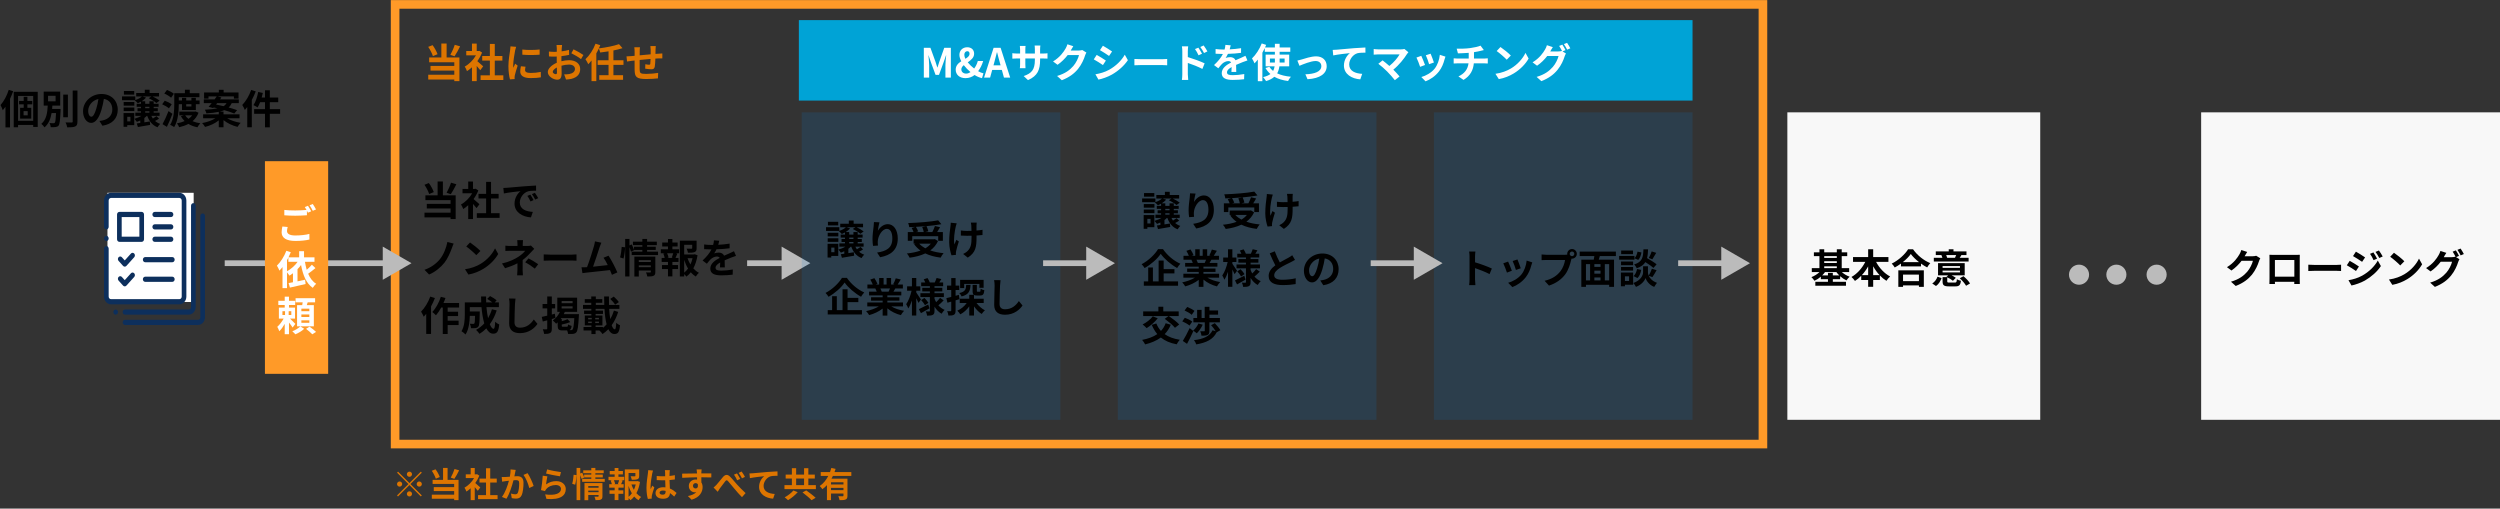 <svg width="870" height="177" viewBox="0 0 870 177" fill="none" xmlns="http://www.w3.org/2000/svg">
  <rect x="0" y="0" width="870" height="177" fill="#333333" stroke="none"/>
  <rect width="88" height="107" transform="translate(622 39.094)" fill="#F8F8F8"/>
  <path d="M637.826 95.836V94.968H636.132V95.836H634.116C634.48 95.472 634.83 95.08 635.11 94.674H639.058C639.352 95.08 639.688 95.472 640.066 95.836H637.826ZM634.83 92.686H639.212V93.316H634.83V92.686ZM639.212 89.144V89.76H634.83V89.144H639.212ZM634.83 90.908H639.212V91.524H634.83V90.908ZM643.51 94.674V93.316H640.92V89.144H642.838V87.8H640.92V86.75H639.212V87.8H634.83V86.75H633.164V87.8H631.232V89.144H633.164V93.316H630.504V94.674H633.192C632.422 95.416 631.386 96.06 630.364 96.438C630.714 96.746 631.19 97.32 631.428 97.712C632.212 97.362 632.968 96.872 633.654 96.284V97.152H636.132V98.062H631.736V99.434H642.404V98.062H637.826V97.152H640.374V96.116C641.06 96.732 641.816 97.236 642.572 97.586C642.81 97.18 643.314 96.606 643.678 96.298C642.67 95.948 641.69 95.346 640.948 94.674H643.51ZM651.868 95.752V92.672C652.498 93.806 653.254 94.856 654.094 95.752H651.868ZM647.92 95.752C648.746 94.856 649.488 93.82 650.118 92.7V95.752H647.92ZM657.174 91.132V89.452H651.868V86.75H650.118V89.452H644.854V91.132H649.124C648.046 93.288 646.282 95.304 644.308 96.382C644.7 96.704 645.232 97.348 645.526 97.768C646.296 97.278 647.038 96.676 647.71 95.976V97.446H650.118V99.812H651.868V97.446H654.192V95.85C654.892 96.592 655.662 97.222 656.474 97.726C656.768 97.25 657.342 96.55 657.762 96.214C655.76 95.164 653.968 93.232 652.876 91.132H657.174ZM667.786 95.556V97.838H662.256V95.556H667.786ZM660.618 99.826H662.256V99.308H667.786V99.826H669.494V94.086H660.618V99.826ZM662.172 91.23C663.32 90.32 664.3 89.326 664.958 88.388C665.63 89.312 666.666 90.32 667.828 91.23H662.172ZM664.02 86.75C662.97 88.458 660.73 90.572 658.322 91.734C658.686 92.084 659.148 92.686 659.372 93.092C660.114 92.686 660.856 92.224 661.542 91.72V92.7H668.514V91.734C669.214 92.238 669.942 92.7 670.656 93.064C670.95 92.546 671.328 92 671.734 91.566C669.508 90.67 667.24 88.892 665.742 86.75H664.02ZM680.75 88.766C680.638 89.06 680.47 89.41 680.344 89.676L680.54 89.718H677.432L677.614 89.676C677.544 89.438 677.418 89.088 677.278 88.766H680.75ZM685.076 89.718H681.982C682.164 89.466 682.36 89.158 682.57 88.808L682.36 88.766H684.334V87.478H679.812V86.736H678.16V87.478H673.652V88.766H675.682L675.612 88.78C675.738 89.074 675.878 89.424 675.962 89.718H672.966V91.006H685.076V89.718ZM673.722 99.532C674.702 98.874 675.276 97.838 675.654 96.774L674.254 96.284C673.932 97.208 673.288 98.104 672.42 98.65L673.722 99.532ZM676.018 94.17H682.066V94.8H676.018V94.17ZM676.018 92.602H682.066V93.218H676.018V92.602ZM678.384 98.328C677.754 98.328 677.642 98.286 677.642 97.908V96.508C678.384 96.844 679.196 97.334 679.616 97.712L680.624 96.676C680.274 96.41 679.728 96.088 679.168 95.822H683.718V91.58H674.436V95.822H677.936L677.362 96.382L677.53 96.452H676.018V97.922C676.018 99.252 676.452 99.658 678.216 99.658H680.47C681.772 99.658 682.22 99.266 682.402 97.712C681.968 97.628 681.31 97.404 680.988 97.18C680.918 98.174 680.834 98.328 680.316 98.328H678.384ZM681.996 96.83C682.85 97.6 683.802 98.706 684.194 99.448L685.566 98.65C685.146 97.852 684.138 96.83 683.284 96.116L681.996 96.83Z" fill="black"/>
  <path d="M282 91.594L272 85.82V97.367L282 91.594ZM260 92.594H273V90.594H260V92.594Z" fill="#BBBBBB"/>
  <rect x="37.395" y="67.094" width="30" height="38" fill="white"/>
  <path d="M62.428 67.094H38.626C37.287 67.094 36.198 68.303 36.198 69.789V78.952C36.198 79.448 36.56 79.851 37.007 79.851C37.454 79.851 37.817 79.448 37.817 78.952V69.789C37.817 69.293 38.18 68.891 38.626 68.891H62.428C62.874 68.891 63.237 69.293 63.237 69.789V103.208C63.237 103.704 62.874 104.107 62.428 104.107H38.626C38.18 104.107 37.817 103.704 37.817 103.208V86.528C37.817 86.032 37.454 85.63 37.007 85.63C36.56 85.63 36.198 86.032 36.198 86.528V103.208C36.198 104.694 37.287 105.903 38.626 105.903H62.428C63.767 105.903 64.856 104.694 64.856 103.208V69.789C64.856 68.303 63.767 67.094 62.428 67.094Z" fill="#0D2F5C"/>
  <path d="M37.58 82.342C37.429 82.175 37.22 82.08 37.007 82.08C36.794 82.08 36.586 82.175 36.435 82.342C36.284 82.51 36.198 82.742 36.198 82.977C36.198 83.214 36.284 83.445 36.435 83.613C36.586 83.78 36.794 83.876 37.007 83.876C37.22 83.876 37.429 83.78 37.58 83.613C37.73 83.446 37.817 83.214 37.817 82.977C37.817 82.741 37.73 82.51 37.58 82.342Z" fill="#0D2F5C"/>
  <path d="M40.823 107.968C40.672 107.801 40.464 107.705 40.25 107.705C40.037 107.705 39.828 107.801 39.678 107.968C39.527 108.135 39.441 108.367 39.441 108.604C39.441 108.841 39.528 109.072 39.678 109.239C39.828 109.407 40.037 109.502 40.25 109.502C40.464 109.502 40.672 109.407 40.823 109.239C40.973 109.072 41.06 108.841 41.06 108.604C41.06 108.367 40.973 108.135 40.823 107.968Z" fill="#0D2F5C"/>
  <path d="M67.29 70.692C66.843 70.692 66.481 71.094 66.481 71.59V106.806C66.481 107.302 66.118 107.705 65.671 107.705H43.489C43.042 107.705 42.68 108.107 42.68 108.603C42.68 109.099 43.042 109.502 43.489 109.502H65.671C67.01 109.502 68.1 108.293 68.1 106.806V71.59C68.1 71.094 67.737 70.692 67.29 70.692Z" fill="#0D2F5C"/>
  <path d="M70.533 74.28C70.086 74.28 69.723 74.682 69.723 75.178V110.394C69.723 110.89 69.36 111.293 68.914 111.293H43.493C43.046 111.293 42.684 111.695 42.684 112.191C42.684 112.687 43.046 113.089 43.493 113.089H68.914C70.253 113.089 71.342 111.88 71.342 110.394V75.178C71.342 74.682 70.98 74.28 70.533 74.28Z" fill="#0D2F5C"/>
  <path d="M49.312 73.741H41.541C41.094 73.741 40.731 74.143 40.731 74.639V83.264C40.731 83.76 41.094 84.162 41.541 84.162H49.312C49.76 84.162 50.122 83.76 50.122 83.264V74.639C50.122 74.143 49.76 73.741 49.312 73.741ZM48.503 82.365H42.35V75.538H48.503V82.365Z" fill="#0D2F5C"/>
  <path d="M46.708 88.24C46.392 87.889 45.88 87.889 45.563 88.24L43.411 90.628L42.41 89.517C42.094 89.167 41.582 89.167 41.266 89.517C40.949 89.868 40.949 90.437 41.266 90.788L42.839 92.534C42.991 92.702 43.197 92.797 43.411 92.797C43.626 92.797 43.832 92.702 43.984 92.534L46.708 89.51C47.024 89.159 47.024 88.591 46.708 88.24Z" fill="#0D2F5C"/>
  <path d="M59.972 89.463H50.527C50.08 89.463 49.718 89.866 49.718 90.362C49.718 90.858 50.08 91.26 50.527 91.26H59.972C60.419 91.26 60.782 90.858 60.782 90.362C60.782 89.866 60.419 89.463 59.972 89.463Z" fill="#0D2F5C"/>
  <path d="M59.513 73.741H53.846C53.399 73.741 53.036 74.143 53.036 74.639C53.036 75.136 53.399 75.538 53.846 75.538H59.513C59.96 75.538 60.322 75.136 60.322 74.639C60.322 74.143 59.96 73.741 59.513 73.741Z" fill="#0D2F5C"/>
  <path d="M59.513 78.054H53.846C53.399 78.054 53.036 78.456 53.036 78.952C53.036 79.448 53.399 79.85 53.846 79.85H59.513C59.96 79.85 60.322 79.448 60.322 78.952C60.322 78.456 59.96 78.054 59.513 78.054Z" fill="#0D2F5C"/>
  <path d="M59.513 82.369H53.846C53.399 82.369 53.036 82.771 53.036 83.267C53.036 83.763 53.399 84.165 53.846 84.165H59.513C59.96 84.165 60.322 83.763 60.322 83.267C60.322 82.771 59.96 82.369 59.513 82.369Z" fill="#0D2F5C"/>
  <path d="M46.708 95.104C46.392 94.753 45.88 94.753 45.563 95.104L43.411 97.492L42.41 96.381C42.094 96.03 41.582 96.031 41.266 96.381C40.949 96.732 40.949 97.301 41.266 97.652L42.839 99.397C42.991 99.566 43.197 99.661 43.411 99.661C43.626 99.661 43.832 99.566 43.984 99.397L46.708 96.374C47.024 96.023 47.024 95.454 46.708 95.104Z" fill="#0D2F5C"/>
  <path d="M59.972 96.289H50.527C50.08 96.289 49.718 96.691 49.718 97.187C49.718 97.683 50.08 98.085 50.527 98.085H59.972C60.419 98.085 60.782 97.683 60.782 97.187C60.782 96.691 60.419 96.289 59.972 96.289Z" fill="#0D2F5C"/>
  <path d="M3.038 31.264C2.408 33.28 1.344 35.282 0.182 36.556C0.434 36.976 0.84 37.956 0.966 38.362C1.288 37.998 1.596 37.592 1.904 37.158V44.326H3.486V34.4C3.906 33.518 4.27 32.622 4.578 31.74L3.038 31.264ZM9.632 40.14H8.204V38.67H9.632V40.14ZM11.228 36.318V35.114H9.534V33.686H8.246V35.114H6.636V36.318H8.246V37.522H7V41.274H10.878V37.522H9.534V36.318H11.228ZM6.286 42.044V33.392H11.55V42.044H6.286ZM4.774 31.95V44.298H6.286V43.486H11.55V44.172H13.132V31.95H4.774ZM16.716 33.35H19.348V35.268H16.716V33.35ZM18.144 37.9C18.172 37.522 18.2 37.13 18.228 36.752H20.958V31.88H15.204V36.752H16.604C16.492 39.076 16.212 41.596 14.378 43.108C14.77 43.388 15.246 43.906 15.484 44.326C16.968 43.066 17.626 41.274 17.948 39.356H19.502C19.404 41.568 19.278 42.464 19.068 42.702C18.942 42.856 18.816 42.884 18.606 42.884C18.354 42.884 17.794 42.884 17.234 42.814C17.472 43.22 17.64 43.822 17.654 44.256C18.326 44.284 18.97 44.27 19.348 44.214C19.796 44.158 20.118 44.032 20.398 43.696C20.776 43.22 20.93 41.876 21.07 38.502C21.07 38.306 21.084 37.9 21.084 37.9H18.144ZM23.632 32.93H22.008V40.812H23.632V32.93ZM25.298 31.516V42.296C25.298 42.548 25.186 42.632 24.92 42.632C24.626 42.632 23.73 42.632 22.82 42.604C23.072 43.066 23.324 43.836 23.394 44.326C24.668 44.326 25.606 44.27 26.18 44.004C26.754 43.738 26.95 43.276 26.95 42.296V31.516H25.298ZM40.978 38.166C40.978 35.114 38.794 32.706 35.322 32.706C31.696 32.706 28.896 35.464 28.896 38.698C28.896 41.064 30.184 42.772 31.738 42.772C33.264 42.772 34.468 41.036 35.308 38.208C35.714 36.892 35.952 35.604 36.148 34.414C38.038 34.736 39.088 36.178 39.088 38.11C39.088 40.154 37.688 41.442 35.896 41.862C35.518 41.946 35.126 42.03 34.594 42.086L35.644 43.752C39.172 43.206 40.978 41.12 40.978 38.166ZM30.688 38.516C30.688 36.976 31.934 34.932 34.244 34.456C34.09 35.618 33.824 36.808 33.502 37.844C32.928 39.734 32.382 40.616 31.794 40.616C31.248 40.616 30.688 39.93 30.688 38.516ZM46.704 31.67H43.12V32.93H46.704V31.67ZM45.388 40.644V42.254H44.282V40.644H45.388ZM46.718 39.342H42.994V44.116H44.282V43.556H46.718V39.342ZM43.036 38.656H46.746V37.41H43.036V38.656ZM43.036 36.766H46.746V35.492H43.036V36.766ZM50.526 38.712H51.996V39.202H50.526V38.712ZM50.526 37.172H51.996V37.662H50.526V37.172ZM54.46 40.42C54.138 40.672 53.662 40.98 53.2 41.246C52.99 40.952 52.822 40.644 52.668 40.322H55.538V39.202H53.48V38.712H54.908V37.662H53.48V37.172H55.188V36.122H53.48V35.24H51.996V36.122H50.526V35.24H49.294C49.882 34.862 50.442 34.428 50.82 33.952L49.56 33.574H52.696L51.758 34.176C52.682 34.596 53.844 35.338 54.418 35.842L55.552 35.03C54.992 34.582 54.012 33.98 53.116 33.574H55.342V32.356H52.066V31.236H50.386V32.356H47.404V33.574H49.378C48.874 34.078 47.992 34.526 47.082 34.834V33.546H42.462V34.862H47.012L46.886 34.904C47.194 35.142 47.726 35.646 47.964 35.926C48.328 35.772 48.692 35.59 49.056 35.38V36.122H47.558V37.172H49.056V37.662H47.852V38.712H49.056V39.202H47.096V40.322H49.196C48.51 40.756 47.642 41.092 46.774 41.344C47.012 41.596 47.46 42.142 47.642 42.408C48.034 42.268 48.426 42.1 48.818 41.918V42.786C48.37 42.842 47.964 42.912 47.6 42.954L47.992 44.2C49.196 44.004 50.764 43.738 52.248 43.472L52.136 42.268C51.492 42.366 50.848 42.478 50.232 42.576V41.064C50.54 40.84 50.834 40.588 51.086 40.322H51.24C51.912 42.198 53.046 43.612 54.824 44.298C55.034 43.92 55.44 43.374 55.748 43.108C55.062 42.884 54.46 42.534 53.956 42.086C54.432 41.862 54.922 41.582 55.342 41.274L54.46 40.42ZM60.508 32.636C59.99 32.188 58.926 31.614 58.114 31.292L57.176 32.552C58.016 32.902 59.052 33.546 59.542 34.008L60.508 32.636ZM59.752 36.318C59.22 35.87 58.156 35.338 57.33 35.044L56.434 36.29C57.26 36.654 58.296 37.242 58.786 37.704L59.752 36.318ZM58.646 38.656C58.016 40.322 57.162 42.114 56.56 43.206L58.086 44.144C58.744 42.758 59.444 41.12 60.004 39.608L58.646 38.656ZM66.612 36.262V37.046H64.806V36.262H66.612ZM63.336 36.262V38.306H68.152V36.262H69.454V34.96H68.152V34.064H66.612V34.96H64.806V34.064H63.336V34.96H62.216V33.826H69.398V32.44H66.038V31.236H64.344V32.44H60.648V36.234C60.648 38.348 60.522 41.372 59.206 43.444C59.612 43.598 60.312 43.976 60.606 44.228C61.992 42.03 62.216 38.586 62.216 36.262H63.336ZM66.892 40.14C66.542 40.602 66.108 41.008 65.604 41.372C65.128 41.008 64.736 40.602 64.442 40.14H66.892ZM68.068 38.782L67.802 38.838H62.398V40.14H63.994L62.944 40.448C63.308 41.078 63.742 41.638 64.246 42.128C63.434 42.492 62.538 42.758 61.572 42.926C61.852 43.248 62.216 43.864 62.356 44.27C63.518 44.004 64.596 43.64 65.562 43.122C66.458 43.668 67.508 44.06 68.712 44.298C68.922 43.878 69.356 43.248 69.706 42.912C68.698 42.758 67.788 42.506 67.004 42.17C67.9 41.414 68.628 40.448 69.09 39.23L68.068 38.782ZM75.572 35.884H78.848C78.61 36.29 78.288 36.654 77.798 36.948C76.902 36.724 76.006 36.528 75.194 36.374L75.572 35.884ZM83.356 41.162V39.79H77.784V38.838H76.482C77.084 38.698 77.602 38.53 78.05 38.334C79.422 38.726 80.682 39.146 81.522 39.51L82.516 38.334C81.732 38.04 80.696 37.718 79.562 37.396C80.038 36.976 80.388 36.472 80.64 35.884H83.104V34.582H76.566C76.734 34.358 76.888 34.134 77.042 33.924L75.768 33.546H81.396V34.316H83.006V32.174H77.826V31.25H76.16V32.174H71.022V34.316H72.562V33.546H75.432C75.208 33.868 74.942 34.218 74.676 34.582H70.924V35.884H73.682C73.29 36.36 72.926 36.808 72.59 37.172L74.172 37.606L74.354 37.396C74.774 37.48 75.222 37.592 75.67 37.69C74.592 37.928 73.178 38.082 71.288 38.18C71.498 38.502 71.764 39.076 71.834 39.468C73.584 39.342 74.998 39.174 76.132 38.922V39.79H70.686V41.162H74.956C73.766 41.918 72.016 42.534 70.336 42.828C70.686 43.15 71.134 43.766 71.358 44.172C73.094 43.752 74.844 42.94 76.132 41.89V44.298H77.784V41.806C79.114 42.884 80.92 43.738 82.67 44.158C82.908 43.738 83.37 43.094 83.734 42.744C82.04 42.478 80.29 41.89 79.058 41.162H83.356ZM87.416 31.292C86.73 33.28 85.54 35.268 84.308 36.528C84.588 36.948 85.05 37.844 85.204 38.264C85.484 37.956 85.764 37.606 86.044 37.256V44.298H87.626V34.778C88.158 33.812 88.62 32.79 88.998 31.796L87.416 31.292ZM97.482 37.984H93.898V35.576H96.824V33.952H93.898V31.418H92.218V33.952H91.056C91.21 33.42 91.35 32.888 91.462 32.342L89.852 32.006C89.53 33.714 88.956 35.492 88.2 36.584C88.606 36.766 89.334 37.158 89.642 37.382C89.95 36.892 90.258 36.262 90.51 35.576H92.218V37.984H88.438V39.608H92.218V44.312H93.898V39.608H97.482V37.984Z" fill="black"/>
  <rect width="104" height="107" transform="translate(766 39.094)" fill="#F8F8F8"/>
  <path d="M782.022 87.674L779.978 87.002C779.852 87.478 779.558 88.122 779.348 88.472C778.648 89.676 777.43 91.482 774.98 92.98L776.548 94.142C777.92 93.204 779.138 91.972 780.076 90.754H784.01C783.786 91.804 782.974 93.484 782.022 94.576C780.804 95.962 779.25 97.18 776.38 98.034L778.032 99.518C780.664 98.482 782.358 97.194 783.688 95.57C784.948 94.002 785.746 92.14 786.124 90.894C786.236 90.544 786.432 90.152 786.586 89.886L785.158 89.004C784.836 89.102 784.374 89.172 783.94 89.172H781.126C781.14 89.144 781.154 89.13 781.168 89.102C781.336 88.794 781.7 88.164 782.022 87.674ZM789.764 88.668C789.792 89.06 789.792 89.634 789.792 90.026V96.872C789.792 97.544 789.75 98.762 789.75 98.832H791.682C791.682 98.79 791.682 98.468 791.668 98.076H798.416C798.416 98.482 798.402 98.804 798.402 98.832H800.334C800.334 98.776 800.306 97.432 800.306 96.886V90.026C800.306 89.606 800.306 89.088 800.334 88.668C799.83 88.696 799.298 88.696 798.948 88.696H791.248C790.87 88.696 790.338 88.682 789.764 88.668ZM791.668 90.474H798.43V96.284H791.668V90.474ZM803.288 92.112V94.31C803.806 94.268 804.744 94.24 805.542 94.24H813.06C813.648 94.24 814.362 94.296 814.698 94.31V92.112C814.334 92.14 813.718 92.196 813.06 92.196H805.542C804.814 92.196 803.792 92.154 803.288 92.112ZM825.947 87.842L824.771 88.332C825.275 89.046 825.597 89.648 826.003 90.53L827.221 90.012C826.899 89.368 826.339 88.43 825.947 87.842ZM827.865 87.17L826.675 87.66C827.193 88.36 827.543 88.906 827.991 89.788L829.181 89.256C828.845 88.64 828.299 87.73 827.865 87.17ZM819.857 87.576L818.849 89.116C819.773 89.634 821.229 90.572 822.013 91.118L823.049 89.578C822.321 89.06 820.781 88.08 819.857 87.576ZM817.267 97.516L818.317 99.35C819.549 99.126 821.565 98.426 822.993 97.628C825.275 96.298 827.263 94.534 828.551 92.588L827.473 90.684C826.367 92.686 824.407 94.604 822.027 95.934C820.515 96.774 818.835 97.25 817.267 97.516ZM817.701 90.768L816.693 92.308C817.631 92.812 819.087 93.75 819.885 94.31L820.907 92.742C820.193 92.238 818.653 91.272 817.701 90.768ZM833.101 87.954L831.785 89.354C832.807 90.068 834.557 91.594 835.285 92.378L836.713 90.922C835.901 90.068 834.081 88.612 833.101 87.954ZM831.351 97.278L832.527 99.126C834.501 98.79 836.307 98.006 837.721 97.152C839.975 95.794 841.837 93.862 842.901 91.972L841.809 89.998C840.927 91.888 839.107 94.03 836.713 95.444C835.355 96.256 833.535 96.97 831.351 97.278ZM854.633 87.128L853.527 87.576C853.877 88.08 854.269 88.822 854.549 89.382L854.451 89.326C854.143 89.424 853.667 89.494 853.233 89.494H850.433C850.447 89.466 850.461 89.452 850.475 89.424C850.629 89.116 850.993 88.486 851.329 87.996L849.271 87.324C849.145 87.8 848.851 88.444 848.641 88.78C847.955 89.984 846.723 91.804 844.273 93.288L845.841 94.464C847.227 93.526 848.445 92.294 849.383 91.076H853.317C853.093 92.112 852.281 93.806 851.329 94.884C850.097 96.284 848.543 97.502 845.687 98.356L847.339 99.84C849.971 98.79 851.651 97.516 852.981 95.878C854.255 94.324 855.053 92.462 855.431 91.216C855.543 90.866 855.739 90.474 855.893 90.208L854.703 89.48L855.739 89.046C855.487 88.528 854.983 87.632 854.633 87.128ZM856.285 86.498L855.179 86.946C855.571 87.478 856.019 88.29 856.313 88.878L857.419 88.402C857.167 87.912 856.649 87.016 856.285 86.498Z" fill="black"/>
  <circle cx="723.5" cy="95.594" r="3.5" fill="#BBBBBB"/>
  <circle cx="736.5" cy="95.594" r="3.5" fill="#BBBBBB"/>
  <circle cx="750.5" cy="95.594" r="3.5" fill="#BBBBBB"/>
  <rect width="90" height="107" transform="translate(279 39.105)" fill="#0186E6" fill-opacity="0.14"/>
  <path d="M291.704 77.181H288.12V78.442H291.704V77.181ZM290.388 86.156V87.766H289.282V86.156H290.388ZM291.718 84.853H287.994V89.627H289.282V89.067H291.718V84.853ZM288.036 84.168H291.746V82.921H288.036V84.168ZM288.036 82.278H291.746V81.004H288.036V82.278ZM295.526 84.224H296.996V84.713H295.526V84.224ZM295.526 82.683H296.996V83.174H295.526V82.683ZM299.46 85.931C299.138 86.183 298.662 86.492 298.2 86.757C297.99 86.463 297.822 86.156 297.668 85.834H300.538V84.713H298.48V84.224H299.908V83.174H298.48V82.683H300.188V81.633H298.48V80.751H296.996V81.633H295.526V80.751H294.294C294.882 80.374 295.442 79.939 295.82 79.463L294.56 79.085H297.696L296.758 79.688C297.682 80.108 298.844 80.85 299.418 81.353L300.552 80.541C299.992 80.094 299.012 79.492 298.116 79.085H300.342V77.868H297.066V76.748H295.386V77.868H292.404V79.085H294.378C293.874 79.59 292.992 80.037 292.082 80.346V79.058H287.462V80.374H292.012L291.886 80.415C292.194 80.653 292.726 81.157 292.964 81.438C293.328 81.284 293.692 81.102 294.056 80.891V81.633H292.558V82.683H294.056V83.174H292.852V84.224H294.056V84.713H292.096V85.834H294.196C293.51 86.267 292.642 86.603 291.774 86.856C292.012 87.108 292.46 87.653 292.642 87.919C293.034 87.779 293.426 87.612 293.818 87.43V88.297C293.37 88.353 292.964 88.424 292.6 88.466L292.992 89.712C294.196 89.516 295.764 89.249 297.248 88.984L297.136 87.779C296.492 87.877 295.848 87.99 295.232 88.088V86.576C295.54 86.352 295.834 86.1 296.086 85.834H296.24C296.912 87.71 298.046 89.124 299.824 89.809C300.034 89.431 300.44 88.885 300.748 88.62C300.062 88.395 299.46 88.046 298.956 87.597C299.432 87.374 299.922 87.094 300.342 86.785L299.46 85.931ZM306.054 77.364L304.136 77.279C304.136 77.657 304.094 78.218 304.024 78.749C303.828 80.192 303.632 81.927 303.632 83.23C303.632 84.168 303.73 85.022 303.814 85.567L305.536 85.456C305.452 84.797 305.438 84.35 305.466 83.972C305.536 82.124 306.978 79.645 308.63 79.645C309.806 79.645 310.534 80.85 310.534 83.005C310.534 86.394 308.336 87.415 305.228 87.891L306.292 89.516C310.002 88.844 312.424 86.954 312.424 82.992C312.424 79.912 310.912 78.007 308.966 78.007C307.384 78.007 306.166 79.183 305.494 80.275C305.578 79.492 305.858 78.049 306.054 77.364ZM320.936 79.016C321.174 79.561 321.384 80.261 321.468 80.751H318.794L319.522 80.541C319.382 80.094 319.06 79.463 318.738 78.945C319.928 78.889 321.146 78.805 322.322 78.694L320.936 79.016ZM317.464 82.194H326.494V83.79H328.118V80.751H326.13C326.452 80.234 326.816 79.659 327.138 79.072L325.36 78.651C325.15 79.281 324.786 80.108 324.45 80.751H322.014L323.05 80.499C322.966 79.996 322.7 79.254 322.42 78.694C324.282 78.525 326.088 78.302 327.6 78.022L326.48 76.677C323.932 77.168 319.718 77.504 316.036 77.629C316.19 77.993 316.386 78.624 316.414 79.043C317.086 79.029 317.8 79.001 318.5 78.96L317.254 79.309C317.506 79.757 317.772 80.317 317.912 80.751H315.91V83.79H317.464V82.194ZM323.918 84.797C323.414 85.442 322.756 85.974 322.014 86.421C321.174 85.96 320.46 85.427 319.886 84.797H323.918ZM325.304 83.201L324.996 83.272H317.926V84.797H318.584L318.122 84.993C318.738 85.847 319.48 86.59 320.334 87.192C318.948 87.71 317.324 88.031 315.574 88.213C315.924 88.549 316.386 89.291 316.554 89.683C318.528 89.418 320.39 88.956 322 88.186C323.512 88.927 325.318 89.403 327.348 89.656C327.572 89.207 328.02 88.48 328.37 88.102C326.648 87.948 325.08 87.626 323.736 87.15C324.87 86.323 325.794 85.26 326.424 83.888L325.304 83.201ZM339.892 77.475H337.862C337.918 77.7 337.988 78.091 338.016 78.442C338.044 78.82 338.058 79.547 338.072 80.332C337.54 80.346 336.994 80.359 336.49 80.359C335.748 80.359 335.062 80.303 334.376 80.206V81.984C335.062 82.011 335.93 82.053 336.532 82.053C337.05 82.053 337.568 82.04 338.1 82.025C338.1 82.222 338.1 82.389 338.1 82.529C338.1 84.895 337.876 86.141 336.798 87.261C336.406 87.695 335.706 88.144 335.174 88.382L336.784 89.656C339.584 87.877 339.836 85.847 339.836 82.543C339.836 82.403 339.836 82.194 339.836 81.956C340.62 81.913 341.348 81.858 341.908 81.787L341.922 79.968C341.348 80.079 340.606 80.163 339.822 80.219C339.822 79.45 339.822 78.722 339.822 78.427C339.836 78.12 339.85 77.784 339.892 77.475ZM332.934 77.713L330.862 77.504C330.848 77.853 330.834 78.329 330.764 78.722C330.596 79.856 330.316 82.011 330.316 84.308C330.316 86.043 330.806 88.004 331.114 88.844L332.668 88.689C332.654 88.493 332.64 88.255 332.64 88.115C332.64 87.948 332.668 87.639 332.724 87.43C332.892 86.632 333.27 85.218 333.676 84.013L332.808 83.454C332.57 83.972 332.318 84.644 332.136 85.078C331.758 83.341 332.248 80.401 332.598 78.847C332.668 78.553 332.808 78.049 332.934 77.713ZM293.006 96.692C291.956 98.469 289.702 100.695 287.28 101.941C287.644 102.291 288.12 102.907 288.33 103.285C290.64 101.983 292.796 100.037 293.93 98.329C295.134 100.051 297.472 102.067 299.642 103.271C299.964 102.753 300.342 102.207 300.762 101.773C298.522 100.807 296.226 98.903 294.714 96.692H293.006ZM294.952 105.133H298.704V103.663H294.952V100.667H293.202V107.933H291.214V103.075H289.576V107.933H288.05V109.445H299.964V107.933H294.952V105.133ZM309.722 100.387C309.568 100.765 309.4 101.171 309.232 101.507H306.614L306.852 101.465C306.754 101.171 306.572 100.751 306.376 100.387H309.722ZM314.244 106.631V105.259H308.798V104.643H312.998V103.439H308.798V102.809H313.656V101.507H310.912C311.122 101.171 311.346 100.793 311.57 100.387H314.202V99.029H312.382C312.704 98.54 313.082 97.909 313.474 97.266L311.724 96.846C311.528 97.462 311.178 98.302 310.842 98.876L311.346 99.029H310.1V96.748H308.532V99.029H307.496V96.748H305.942V99.029H304.668L305.354 98.778C305.158 98.231 304.696 97.406 304.29 96.803L302.862 97.293C303.17 97.826 303.534 98.498 303.73 99.029H301.854V100.387H304.78L304.612 100.415C304.794 100.737 304.976 101.157 305.088 101.507H302.428V102.809H307.16V103.439H303.128V104.643H307.16V105.259H301.812V106.631H305.83C304.626 107.359 302.974 107.947 301.406 108.269C301.756 108.605 302.232 109.249 302.47 109.655C304.136 109.221 305.858 108.409 307.16 107.387V109.823H308.798V107.303C310.086 108.395 311.78 109.235 313.502 109.669C313.754 109.221 314.244 108.521 314.622 108.157C312.998 107.905 311.374 107.359 310.184 106.631H314.244ZM320.488 104.223C320.25 103.845 319.242 102.305 318.864 101.787V101.171H320.264V99.632H318.864V96.748H317.352V99.632H315.672V101.171H317.226C316.876 102.823 316.134 104.769 315.35 105.861C315.588 106.239 315.924 106.869 316.078 107.331C316.554 106.631 316.988 105.651 317.352 104.573V109.809H318.864V103.775C319.172 104.377 319.466 105.007 319.634 105.413L320.488 104.223ZM323.022 105.959C321.832 106.575 320.6 107.205 319.774 107.583L320.488 108.983C321.384 108.493 322.476 107.877 323.456 107.303L323.022 105.959ZM320.572 104.433C321.076 104.979 321.65 105.735 321.902 106.225L323.092 105.385C322.812 104.909 322.224 104.195 321.706 103.691L320.572 104.433ZM327.138 103.649C326.816 104.111 326.27 104.699 325.78 105.161C325.556 104.769 325.36 104.363 325.206 103.929V103.383H328.468V102.025H325.206V101.409H327.922V100.163H325.206V99.603H328.216V98.302H326.858C327.082 97.951 327.334 97.531 327.586 97.112L325.934 96.734C325.794 97.181 325.514 97.826 325.304 98.302H323.568C323.428 97.882 323.092 97.251 322.77 96.761L321.454 97.21C321.65 97.546 321.86 97.938 322 98.302H320.572V99.603H323.596V100.163H320.95V101.409H323.596V102.025H320.306V103.383H323.596V108.157C323.596 108.325 323.54 108.395 323.372 108.395C323.204 108.395 322.658 108.395 322.182 108.367C322.392 108.773 322.574 109.417 322.63 109.851C323.498 109.851 324.156 109.809 324.618 109.571C325.066 109.319 325.206 108.927 325.206 108.171V106.715C325.836 107.765 326.662 108.619 327.684 109.179C327.922 108.759 328.384 108.143 328.734 107.835C327.88 107.485 327.152 106.939 326.55 106.253C327.096 105.805 327.81 105.147 328.398 104.531L327.138 103.649ZM335.538 98.805H340.83V100.163H342.3V97.391H334.124V100.247H335.538V98.805ZM336.238 99.141C336.154 100.723 335.888 101.521 333.844 101.983C334.124 102.263 334.502 102.809 334.642 103.159C337.162 102.515 337.624 101.269 337.75 99.141H336.238ZM333.676 102.613L332.542 102.935V100.919H333.816V99.394H332.542V96.761H331.03V99.394H329.56V100.919H331.03V103.341C330.4 103.495 329.812 103.649 329.336 103.747L329.7 105.343C330.106 105.231 330.568 105.105 331.03 104.965V108.059C331.03 108.241 330.96 108.297 330.792 108.297C330.624 108.311 330.134 108.311 329.63 108.283C329.826 108.731 330.008 109.417 330.05 109.823C330.974 109.837 331.562 109.781 331.996 109.515C332.416 109.249 332.542 108.829 332.542 108.059V104.517C332.99 104.391 333.438 104.251 333.886 104.111L333.676 102.613ZM342.328 105.455V103.971H338.954V102.641C339.192 102.781 339.528 102.837 340.004 102.837H341.11C342.034 102.837 342.412 102.459 342.552 100.989C342.16 100.919 341.544 100.695 341.264 100.471C341.236 101.395 341.18 101.521 340.928 101.521H340.256C340.004 101.521 339.948 101.493 339.948 101.143V99.127H338.464V101.157C338.464 101.885 338.548 102.333 338.884 102.585H337.302V103.971H333.984V105.455H336.406C335.622 106.589 334.418 107.583 333.13 108.115C333.494 108.423 333.956 109.011 334.194 109.389C335.384 108.773 336.476 107.779 337.302 106.603V109.809H338.954V106.617C339.71 107.695 340.648 108.661 341.628 109.263C341.88 108.871 342.384 108.283 342.748 107.989C341.67 107.443 340.592 106.477 339.836 105.455H342.328ZM348.194 97.504L345.94 97.475C346.066 98.035 346.122 98.707 346.122 99.365C346.122 100.569 345.982 104.251 345.982 106.127C345.982 108.521 347.466 109.529 349.762 109.529C352.954 109.529 354.942 107.653 355.838 106.309L354.564 104.769C353.556 106.295 352.086 107.625 349.776 107.625C348.684 107.625 347.844 107.163 347.844 105.749C347.844 104.013 347.956 100.877 348.012 99.365C348.04 98.805 348.11 98.091 348.194 97.504Z" fill="black"/>
  <rect width="90" height="107" transform="translate(389 39.105)" fill="#0186E6" fill-opacity="0.14"/>
  <path d="M401.704 67.181H398.12V68.442H401.704V67.181ZM400.388 76.156V77.766H399.282V76.156H400.388ZM401.718 74.853H397.994V79.627H399.282V79.067H401.718V74.853ZM398.036 74.168H401.746V72.921H398.036V74.168ZM398.036 72.278H401.746V71.004H398.036V72.278ZM405.526 74.224H406.996V74.713H405.526V74.224ZM405.526 72.683H406.996V73.174H405.526V72.683ZM409.46 75.931C409.138 76.183 408.662 76.492 408.2 76.757C407.99 76.463 407.822 76.156 407.668 75.834H410.538V74.713H408.48V74.224H409.908V73.174H408.48V72.683H410.188V71.633H408.48V70.751H406.996V71.633H405.526V70.751H404.294C404.882 70.374 405.442 69.939 405.82 69.463L404.56 69.085H407.696L406.758 69.688C407.682 70.108 408.844 70.85 409.418 71.353L410.552 70.541C409.992 70.094 409.012 69.492 408.116 69.085H410.342V67.868H407.066V66.748H405.386V67.868H402.404V69.085H404.378C403.874 69.59 402.992 70.037 402.082 70.346V69.058H397.462V70.374H402.012L401.886 70.415C402.194 70.653 402.726 71.157 402.964 71.438C403.328 71.284 403.692 71.102 404.056 70.891V71.633H402.558V72.683H404.056V73.174H402.852V74.224H404.056V74.713H402.096V75.834H404.196C403.51 76.267 402.642 76.603 401.774 76.856C402.012 77.108 402.46 77.653 402.642 77.919C403.034 77.779 403.426 77.612 403.818 77.43V78.297C403.37 78.353 402.964 78.424 402.6 78.466L402.992 79.712C404.196 79.516 405.764 79.249 407.248 78.984L407.136 77.779C406.492 77.877 405.848 77.99 405.232 78.088V76.576C405.54 76.352 405.834 76.1 406.086 75.834H406.24C406.912 77.71 408.046 79.124 409.824 79.809C410.034 79.431 410.44 78.885 410.748 78.62C410.062 78.395 409.46 78.046 408.956 77.597C409.432 77.374 409.922 77.094 410.342 76.785L409.46 75.931ZM416.054 67.364L414.136 67.279C414.136 67.657 414.094 68.218 414.024 68.749C413.828 70.192 413.632 71.927 413.632 73.23C413.632 74.168 413.73 75.022 413.814 75.567L415.536 75.456C415.452 74.797 415.438 74.35 415.466 73.972C415.536 72.124 416.978 69.645 418.63 69.645C419.806 69.645 420.534 70.85 420.534 73.005C420.534 76.394 418.336 77.415 415.228 77.891L416.292 79.516C420.002 78.844 422.424 76.954 422.424 72.992C422.424 69.912 420.912 68.007 418.966 68.007C417.384 68.007 416.166 69.183 415.494 70.275C415.578 69.492 415.858 68.049 416.054 67.364ZM430.936 69.016C431.174 69.561 431.384 70.261 431.468 70.751H428.794L429.522 70.541C429.382 70.094 429.06 69.463 428.738 68.945C429.928 68.889 431.146 68.805 432.322 68.694L430.936 69.016ZM427.464 72.194H436.494V73.79H438.118V70.751H436.13C436.452 70.234 436.816 69.659 437.138 69.072L435.36 68.651C435.15 69.281 434.786 70.108 434.45 70.751H432.014L433.05 70.499C432.966 69.996 432.7 69.254 432.42 68.694C434.282 68.525 436.088 68.302 437.6 68.022L436.48 66.677C433.932 67.168 429.718 67.504 426.036 67.629C426.19 67.993 426.386 68.624 426.414 69.043C427.086 69.029 427.8 69.001 428.5 68.96L427.254 69.309C427.506 69.757 427.772 70.317 427.912 70.751H425.91V73.79H427.464V72.194ZM433.918 74.797C433.414 75.442 432.756 75.974 432.014 76.421C431.174 75.96 430.46 75.427 429.886 74.797H433.918ZM435.304 73.201L434.996 73.272H427.926V74.797H428.584L428.122 74.993C428.738 75.847 429.48 76.59 430.334 77.192C428.948 77.71 427.324 78.031 425.574 78.213C425.924 78.549 426.386 79.291 426.554 79.683C428.528 79.418 430.39 78.956 432 78.186C433.512 78.927 435.318 79.403 437.348 79.656C437.572 79.207 438.02 78.48 438.37 78.102C436.648 77.948 435.08 77.626 433.736 77.15C434.87 76.323 435.794 75.26 436.424 73.888L435.304 73.201ZM449.892 67.475H447.862C447.918 67.7 447.988 68.091 448.016 68.442C448.044 68.82 448.058 69.547 448.072 70.332C447.54 70.346 446.994 70.359 446.49 70.359C445.748 70.359 445.062 70.303 444.376 70.206V71.984C445.062 72.011 445.93 72.053 446.532 72.053C447.05 72.053 447.568 72.04 448.1 72.025C448.1 72.222 448.1 72.389 448.1 72.529C448.1 74.895 447.876 76.141 446.798 77.261C446.406 77.695 445.706 78.144 445.174 78.382L446.784 79.656C449.584 77.877 449.836 75.847 449.836 72.543C449.836 72.403 449.836 72.194 449.836 71.956C450.62 71.913 451.348 71.858 451.908 71.787L451.922 69.968C451.348 70.079 450.606 70.163 449.822 70.219C449.822 69.45 449.822 68.722 449.822 68.427C449.836 68.12 449.85 67.784 449.892 67.475ZM442.934 67.713L440.862 67.504C440.848 67.853 440.834 68.329 440.764 68.722C440.596 69.856 440.316 72.011 440.316 74.308C440.316 76.043 440.806 78.004 441.114 78.844L442.668 78.689C442.654 78.493 442.64 78.255 442.64 78.115C442.64 77.948 442.668 77.639 442.724 77.43C442.892 76.632 443.27 75.218 443.676 74.013L442.808 73.454C442.57 73.972 442.318 74.644 442.136 75.078C441.758 73.341 442.248 70.401 442.598 68.847C442.668 68.553 442.808 68.049 442.934 67.713ZM403.006 86.692C401.956 88.469 399.702 90.695 397.28 91.942C397.644 92.291 398.12 92.907 398.33 93.285C400.64 91.984 402.796 90.037 403.93 88.329C405.134 90.052 407.472 92.067 409.642 93.272C409.964 92.754 410.342 92.207 410.762 91.773C408.522 90.808 406.226 88.903 404.714 86.692H403.006ZM404.952 95.133H408.704V93.663H404.952V90.668H403.202V97.933H401.214V93.076H399.576V97.933H398.05V99.445H409.964V97.933H404.952V95.133ZM419.722 90.388C419.568 90.766 419.4 91.171 419.232 91.507H416.614L416.852 91.466C416.754 91.171 416.572 90.751 416.376 90.388H419.722ZM424.244 96.632V95.26H418.798V94.644H422.998V93.439H418.798V92.809H423.656V91.507H420.912C421.122 91.171 421.346 90.793 421.57 90.388H424.202V89.029H422.382C422.704 88.54 423.082 87.909 423.474 87.266L421.724 86.846C421.528 87.462 421.178 88.302 420.842 88.876L421.346 89.029H420.1V86.748H418.532V89.029H417.496V86.748H415.942V89.029H414.668L415.354 88.778C415.158 88.231 414.696 87.406 414.29 86.803L412.862 87.293C413.17 87.826 413.534 88.498 413.73 89.029H411.854V90.388H414.78L414.612 90.415C414.794 90.737 414.976 91.157 415.088 91.507H412.428V92.809H417.16V93.439H413.128V94.644H417.16V95.26H411.812V96.632H415.83C414.626 97.359 412.974 97.948 411.406 98.269C411.756 98.606 412.232 99.249 412.47 99.656C414.136 99.222 415.858 98.409 417.16 97.388V99.823H418.798V97.303C420.086 98.395 421.78 99.236 423.502 99.669C423.754 99.222 424.244 98.522 424.622 98.157C422.998 97.906 421.374 97.359 420.184 96.632H424.244ZM430.488 94.224C430.25 93.846 429.242 92.305 428.864 91.787V91.171H430.264V89.632H428.864V86.748H427.352V89.632H425.672V91.171H427.226C426.876 92.823 426.134 94.769 425.35 95.862C425.588 96.24 425.924 96.87 426.078 97.332C426.554 96.632 426.988 95.651 427.352 94.573V99.809H428.864V93.775C429.172 94.377 429.466 95.007 429.634 95.413L430.488 94.224ZM433.022 95.96C431.832 96.576 430.6 97.206 429.774 97.584L430.488 98.984C431.384 98.493 432.476 97.877 433.456 97.303L433.022 95.96ZM430.572 94.433C431.076 94.98 431.65 95.736 431.902 96.225L433.092 95.385C432.812 94.909 432.224 94.195 431.706 93.692L430.572 94.433ZM437.138 93.65C436.816 94.112 436.27 94.7 435.78 95.162C435.556 94.769 435.36 94.364 435.206 93.93V93.383H438.468V92.025H435.206V91.409H437.922V90.163H435.206V89.603H438.216V88.302H436.858C437.082 87.951 437.334 87.531 437.586 87.112L435.934 86.734C435.794 87.181 435.514 87.826 435.304 88.302H433.568C433.428 87.882 433.092 87.251 432.77 86.761L431.454 87.21C431.65 87.546 431.86 87.938 432 88.302H430.572V89.603H433.596V90.163H430.95V91.409H433.596V92.025H430.306V93.383H433.596V98.157C433.596 98.326 433.54 98.395 433.372 98.395C433.204 98.395 432.658 98.395 432.182 98.368C432.392 98.773 432.574 99.418 432.63 99.852C433.498 99.852 434.156 99.809 434.618 99.572C435.066 99.32 435.206 98.927 435.206 98.171V96.716C435.836 97.766 436.662 98.62 437.684 99.18C437.922 98.76 438.384 98.144 438.734 97.835C437.88 97.486 437.152 96.939 436.55 96.254C437.096 95.805 437.81 95.147 438.398 94.531L437.138 93.65ZM443.62 87.448L441.87 88.162C442.5 89.645 443.172 91.144 443.816 92.334C442.472 93.328 441.492 94.49 441.492 96.029C441.492 98.438 443.606 99.207 446.392 99.207C448.212 99.207 449.696 99.067 450.886 98.858L450.914 96.841C449.668 97.15 447.778 97.359 446.336 97.359C444.39 97.359 443.424 96.828 443.424 95.82C443.424 94.84 444.208 94.041 445.37 93.272C446.644 92.445 448.408 91.633 449.276 91.2C449.794 90.933 450.242 90.695 450.662 90.444L449.696 88.82C449.332 89.127 448.926 89.365 448.394 89.674C447.736 90.052 446.518 90.653 445.37 91.326C444.81 90.248 444.152 88.903 443.62 87.448ZM465.841 93.677C465.841 90.626 463.657 88.218 460.185 88.218C456.559 88.218 453.759 90.975 453.759 94.21C453.759 96.576 455.047 98.284 456.601 98.284C458.127 98.284 459.331 96.547 460.171 93.719C460.577 92.403 460.815 91.115 461.011 89.925C462.901 90.248 463.951 91.689 463.951 93.621C463.951 95.665 462.551 96.954 460.759 97.374C460.381 97.457 459.989 97.541 459.457 97.597L460.507 99.263C464.035 98.718 465.841 96.632 465.841 93.677ZM455.551 94.028C455.551 92.487 456.797 90.444 459.107 89.968C458.953 91.129 458.687 92.32 458.365 93.356C457.791 95.246 457.245 96.127 456.657 96.127C456.111 96.127 455.551 95.442 455.551 94.028ZM405.33 110.947C406.59 111.871 408.186 113.173 408.886 114.069L410.37 112.921C409.586 112.039 407.962 110.807 406.744 109.981H410.188V108.357H404.826V106.733H403.118V108.357H397.826V109.981H406.66L405.33 110.947ZM401.172 110.093C400.36 111.171 398.946 112.249 397.63 112.907C398.022 113.201 398.708 113.845 399.03 114.195C400.332 113.383 401.9 112.067 402.894 110.765L401.172 110.093ZM405.652 112.487C405.274 113.523 404.714 114.419 404.014 115.161C403.328 114.419 402.796 113.551 402.404 112.571L400.808 113.047C401.326 114.279 401.956 115.357 402.74 116.267C401.34 117.233 399.562 117.877 397.462 118.283C397.784 118.661 398.33 119.445 398.512 119.851C400.626 119.333 402.46 118.563 403.972 117.457C405.386 118.605 407.192 119.389 409.488 119.823C409.712 119.361 410.202 118.619 410.566 118.241C408.41 117.905 406.66 117.247 405.302 116.281C406.184 115.385 406.898 114.293 407.444 113.005L405.652 112.487ZM415.298 110.667V112.165H419.26V115.091C419.26 115.259 419.204 115.287 419.036 115.287C418.84 115.287 418.224 115.301 417.678 115.273C417.874 115.721 418.07 116.365 418.126 116.827C419.022 116.827 419.722 116.813 420.226 116.575C420.744 116.337 420.87 115.903 420.87 115.147V112.165H424.524V110.667H420.884V109.505H423.894V108.035H420.884V106.761H419.232V110.667H418.154V107.825H416.6V110.667H415.298ZM417.062 112.571C416.642 113.495 415.942 114.433 415.214 115.063C415.578 115.259 416.194 115.735 416.474 116.001C417.23 115.259 418.042 114.083 418.56 112.991L417.062 112.571ZM415.676 108.189C415.116 107.727 413.996 107.139 413.142 106.817L412.232 108.049C413.114 108.427 414.206 109.071 414.71 109.561L415.676 108.189ZM414.906 111.913C414.346 111.437 413.184 110.891 412.316 110.583L411.434 111.829C412.316 112.207 413.422 112.823 413.954 113.299L414.906 111.913ZM413.086 119.655C413.842 118.311 414.626 116.687 415.284 115.203L413.996 114.181C413.24 115.819 412.288 117.583 411.616 118.647L413.086 119.655ZM424.692 114.909C424.314 114.223 423.446 113.201 422.76 112.459L421.458 113.159C422.018 113.775 422.662 114.615 423.068 115.273L421.962 114.951C420.926 117.093 418.7 117.989 415.494 118.381C415.816 118.759 416.166 119.375 416.306 119.851C419.806 119.249 422.158 118.129 423.39 115.651L424.692 114.909Z" fill="black"/>
  <rect width="90" height="107" transform="translate(499 39.105)" fill="#0186E6" fill-opacity="0.14"/>
  <path d="M511.396 97.261C511.396 97.822 511.34 98.662 511.256 99.222H513.44C513.384 98.647 513.314 97.668 513.314 97.261V93.299C514.826 93.817 516.926 94.629 518.368 95.385L519.166 93.454C517.878 92.823 515.19 91.829 513.314 91.284V89.212C513.314 88.638 513.384 88.022 513.44 87.531H511.256C511.354 88.022 511.396 88.722 511.396 89.212V97.261ZM528.07 90.29L526.404 90.835C526.754 91.564 527.37 93.257 527.538 93.944L529.218 93.356C529.022 92.712 528.336 90.891 528.07 90.29ZM533.236 91.311L531.276 90.681C531.108 92.431 530.436 94.293 529.484 95.484C528.322 96.939 526.376 98.004 524.836 98.409L526.306 99.907C527.944 99.291 529.694 98.115 530.996 96.436C531.948 95.204 532.536 93.748 532.9 92.334C532.984 92.053 533.068 91.76 533.236 91.311ZM524.822 91.031L523.142 91.633C523.478 92.249 524.178 94.112 524.416 94.868L526.124 94.224C525.844 93.439 525.172 91.746 524.822 91.031ZM546.256 88.344C546.256 87.895 546.62 87.531 547.068 87.531C547.502 87.531 547.866 87.895 547.866 88.344C547.866 88.778 547.502 89.141 547.068 89.141C546.62 89.141 546.256 88.778 546.256 88.344ZM545.388 88.344C545.388 88.442 545.402 88.525 545.416 88.609C545.122 88.651 544.814 88.665 544.618 88.665H538.136C537.674 88.665 536.876 88.609 536.47 88.553V90.528C536.82 90.499 537.492 90.472 538.136 90.472H544.646C544.464 91.675 543.932 93.257 543.008 94.419C541.874 95.847 540.292 97.066 537.52 97.71L539.046 99.389C541.538 98.578 543.414 97.192 544.674 95.511C545.85 93.957 546.452 91.787 546.774 90.415C546.816 90.29 546.844 90.15 546.886 89.996C546.942 90.01 547.012 90.01 547.068 90.01C547.978 90.01 548.734 89.254 548.734 88.344C548.734 87.419 547.978 86.663 547.068 86.663C546.144 86.663 545.388 87.419 545.388 88.344ZM559.99 97.584H558.478V91.913H559.99V97.584ZM551.912 91.913H553.354V97.584H551.912V91.913ZM556.98 92.879H554.838V91.913H556.98V92.879ZM554.838 96.547H556.98V97.584H554.838V96.547ZM556.98 95.246H554.838V94.181H556.98V95.246ZM562.328 89.114V87.546H549.728V89.114H554.838C554.782 89.534 554.698 89.968 554.614 90.374H550.302V99.823H551.912V99.109H559.99V99.823H561.684V90.374H556.364C556.476 89.968 556.616 89.547 556.742 89.114H562.328ZM574.788 87.49C574.578 88.175 574.144 89.156 573.78 89.772L575.012 90.248C575.404 89.659 575.908 88.805 576.37 87.993L574.788 87.49ZM576.496 91.984C575.74 91.353 574.326 90.486 573.178 89.814C573.402 88.931 573.486 87.924 573.528 86.761H571.918C571.806 89.534 571.582 91.129 568.67 92.04C569.02 92.334 569.426 92.95 569.594 93.356C571.106 92.838 572.016 92.138 572.59 91.213C573.654 91.885 574.802 92.683 575.39 93.243L576.496 91.984ZM569.846 96.772C570.532 96.1 570.966 94.993 571.148 93.915L569.692 93.621C569.51 94.573 569.09 95.553 568.474 96.085L569.846 96.772ZM569.86 87.573C569.706 88.442 569.328 89.379 568.81 89.883L570.112 90.444C570.714 89.814 571.078 88.778 571.218 87.853L569.86 87.573ZM568.278 87.181H564.162V88.442H568.278V87.181ZM568.782 89.058H563.462V90.374H568.782V89.058ZM568.32 91.004H564.12V92.278H568.32V91.004ZM564.12 94.168H568.32V92.921H564.12V94.168ZM566.92 96.169V97.779H565.478V96.169H566.92ZM568.334 94.853H564.078V99.627H565.478V99.082H568.334V94.853ZM575.026 96.436C575.46 95.834 576.006 94.909 576.496 94.028L574.858 93.523C574.606 94.266 574.144 95.273 573.752 95.945C573.556 95.498 573.486 95.078 573.486 94.769V92.656H571.792V94.769C571.792 95.707 571.078 97.541 568.404 98.48C568.698 98.816 569.146 99.46 569.314 99.838C571.246 99.138 572.366 97.626 572.646 96.757C572.898 97.626 573.906 99.18 575.67 99.838C575.894 99.431 576.328 98.802 576.622 98.424C574.97 97.808 574.13 96.828 573.752 95.974L575.026 96.436Z" fill="black"/>
  <path d="M388 91.594L378 85.82V97.367L388 91.594ZM363 92.594H379V90.594H363V92.594Z" fill="#BBBBBB"/>
  <path d="M502 91.594L492 85.82V97.367L502 91.594ZM477 92.594H493V90.594H477V92.594Z" fill="#BBBBBB"/>
  <path d="M158.252 15.585C157.916 16.677 157.272 18.119 156.726 19.085L158.182 19.589C158.784 18.707 159.498 17.377 160.114 16.131L158.252 15.585ZM152.26 18.861C151.952 17.965 151.266 16.677 150.538 15.711L149.012 16.313C149.698 17.293 150.384 18.651 150.65 19.533L152.26 18.861ZM155.424 15.151H153.59V19.995H149.348V21.661H158.098V22.949H149.824V24.559H158.098V26.015H149.026V27.667H158.098V28.241H159.876V19.995H155.424V15.151ZM168.15 23.075C167.856 22.795 166.778 21.829 166.106 21.283C166.778 20.359 167.338 19.351 167.758 18.287L166.82 17.685L166.526 17.755H165.896V15.179H164.244V17.755H162.256V19.267H165.63C164.72 20.877 163.25 22.347 161.724 23.173C161.976 23.495 162.368 24.307 162.508 24.755C163.096 24.391 163.684 23.929 164.244 23.411V28.241H165.896V22.963C166.372 23.481 166.848 24.041 167.142 24.433L168.15 23.075ZM172.182 26.211V21.087H174.828V19.477H172.182V15.291H170.474V19.477H167.814V21.087H170.474V26.211H167.24V27.835H175.164V26.211H172.182ZM181.772 17.237V19.029C183.536 19.197 186.07 19.183 187.792 19.029V17.223C186.28 17.405 183.494 17.475 181.772 17.237ZM182.892 23.215L181.282 23.061C181.128 23.775 181.044 24.335 181.044 24.881C181.044 26.323 182.206 27.177 184.614 27.177C186.196 27.177 187.316 27.079 188.226 26.911L188.198 25.021C186.966 25.273 185.93 25.385 184.684 25.385C183.256 25.385 182.724 25.007 182.724 24.391C182.724 24.013 182.78 23.677 182.892 23.215ZM179.616 16.299L177.656 16.131C177.642 16.579 177.558 17.111 177.516 17.503C177.362 18.581 176.928 20.947 176.928 23.047C176.928 24.951 177.194 26.659 177.474 27.625L179.098 27.513C179.084 27.317 179.07 27.093 179.07 26.939C179.07 26.799 179.098 26.491 179.14 26.281C179.294 25.539 179.756 24.013 180.148 22.851L179.28 22.165C179.084 22.627 178.86 23.117 178.65 23.593C178.608 23.313 178.594 22.949 178.594 22.683C178.594 21.283 179.084 18.483 179.266 17.545C179.322 17.293 179.504 16.593 179.616 16.299ZM195.604 15.655H193.672C193.714 15.907 193.77 16.593 193.77 16.887C193.77 17.125 193.77 17.531 193.756 18.021C193.476 18.035 193.196 18.049 192.944 18.049C192.44 18.049 191.838 18.035 191.012 17.937L191.04 19.631C191.516 19.687 192.062 19.701 193 19.701C193.224 19.701 193.476 19.687 193.742 19.673C193.742 20.065 193.742 20.457 193.742 20.849C193.742 21.171 193.742 21.507 193.756 21.843C192.034 22.585 190.634 23.859 190.634 25.077C190.634 26.561 192.552 27.737 193.91 27.737C194.834 27.737 195.45 27.275 195.45 25.539C195.45 25.063 195.422 23.971 195.394 22.865C196.248 22.613 197.158 22.473 198.026 22.473C199.244 22.473 200.084 23.033 200.084 23.985C200.084 25.007 199.188 25.567 198.054 25.777C197.564 25.861 196.962 25.875 196.332 25.875L196.976 27.681C197.55 27.639 198.166 27.597 198.81 27.457C201.036 26.897 201.904 25.651 201.904 23.999C201.904 22.067 200.21 20.947 198.054 20.947C197.284 20.947 196.318 21.073 195.366 21.311C195.366 21.129 195.366 20.961 195.366 20.793C195.366 20.387 195.366 19.953 195.38 19.533C196.29 19.421 197.256 19.281 198.054 19.099L198.012 17.363C197.284 17.573 196.36 17.755 195.436 17.867C195.45 17.517 195.464 17.181 195.478 16.873C195.506 16.509 195.562 15.907 195.604 15.655ZM199.594 17.167L198.824 18.525C199.692 18.945 201.526 19.995 202.198 20.569L203.038 19.141C202.296 18.609 200.672 17.685 199.594 17.167ZM192.356 25.007C192.356 24.517 192.93 23.943 193.784 23.481C193.812 24.237 193.826 24.881 193.826 25.231C193.826 25.707 193.63 25.819 193.378 25.819C193.014 25.819 192.356 25.441 192.356 25.007ZM216.968 22.585V20.975H213.468V17.559C214.602 17.349 215.68 17.083 216.632 16.761L215.414 15.361C213.678 15.991 210.92 16.523 208.4 16.845C208.582 16.467 208.736 16.103 208.89 15.725L207.238 15.207C206.468 17.279 205.138 19.309 203.738 20.597C204.032 21.017 204.55 21.941 204.718 22.347C205.11 21.969 205.474 21.535 205.852 21.059V28.227H207.518V18.567C207.84 18.021 208.134 17.461 208.386 16.887C208.568 17.279 208.792 17.867 208.862 18.273C209.8 18.161 210.794 18.035 211.774 17.867V20.975H207.98V22.585H211.774V26.169H208.54V27.765H216.828V26.169H213.468V22.585H216.968ZM228.21 16.033H226.334C226.376 16.313 226.432 16.971 226.432 17.321V18.903C225.158 19.015 223.8 19.141 222.61 19.253C222.61 18.707 222.624 18.231 222.624 17.909C222.624 17.321 222.638 16.929 222.708 16.453H220.734C220.804 16.957 220.846 17.433 220.846 18.007C220.846 18.245 220.846 18.763 220.846 19.421C220.398 19.463 220.034 19.491 219.782 19.519C219.068 19.589 218.424 19.617 218.018 19.617L218.214 21.409C218.578 21.353 219.446 21.213 219.894 21.157C220.132 21.129 220.454 21.101 220.832 21.059C220.832 22.361 220.832 23.719 220.846 24.321C220.916 26.743 221.35 27.499 224.976 27.499C226.306 27.499 228.028 27.387 228.966 27.275L229.036 25.371C227.986 25.553 226.222 25.721 224.85 25.721C222.75 25.721 222.624 25.413 222.596 24.041C222.568 23.439 222.582 22.151 222.596 20.863C223.786 20.737 225.158 20.611 226.404 20.513C226.39 21.185 226.348 21.829 226.292 22.207C226.264 22.473 226.138 22.529 225.858 22.529C225.578 22.529 225.004 22.445 224.57 22.347L224.528 23.901C225.018 23.971 226.138 24.111 226.642 24.111C227.356 24.111 227.706 23.929 227.86 23.187C227.972 22.599 228.028 21.451 228.07 20.387C228.476 20.359 228.84 20.345 229.148 20.331C229.512 20.317 230.254 20.303 230.492 20.317V18.595C230.086 18.637 229.54 18.665 229.148 18.693C228.826 18.707 228.476 18.735 228.098 18.763C228.112 18.301 228.112 17.797 228.126 17.251C228.14 16.873 228.182 16.257 228.21 16.033Z" fill="#DD7500"/>
  <rect x="137.5" y="1.535" width="476" height="153" stroke="#FF9A28" stroke-width="3"/>
  <rect width="311" height="28" transform="translate(278 7)" fill="#00A3D6"/>
  <path d="M321.489 27H323.351V22.674C323.351 21.694 323.183 20.252 323.085 19.272H323.141L323.967 21.708L325.577 26.062H326.767L328.363 21.708L329.203 19.272H329.273C329.161 20.252 329.007 21.694 329.007 22.674V27H330.897V16.626H328.601L326.879 21.484C326.655 22.128 326.473 22.814 326.249 23.472H326.179C325.969 22.814 325.773 22.128 325.549 21.484L323.785 16.626H321.489V27ZM335.58 19.076C335.58 18.306 336.014 17.816 336.63 17.816C337.162 17.816 337.4 18.194 337.4 18.712C337.4 19.468 336.77 19.972 335.958 20.462C335.72 19.972 335.58 19.51 335.58 19.076ZM335.972 27.196C337.246 27.196 338.296 26.776 339.15 26.104C340.018 26.65 340.914 27.014 341.74 27.196L342.244 25.516C341.698 25.418 341.068 25.152 340.396 24.774C341.208 23.696 341.768 22.506 342.146 21.218H340.284C340.004 22.24 339.556 23.122 339.01 23.85C338.184 23.22 337.386 22.464 336.77 21.694C337.876 20.924 338.996 20.07 338.996 18.698C338.996 17.34 338.072 16.444 336.588 16.444C334.936 16.444 333.872 17.634 333.872 19.076C333.872 19.762 334.11 20.532 334.53 21.316C333.494 21.974 332.584 22.814 332.584 24.256C332.584 25.866 333.802 27.196 335.972 27.196ZM334.544 24.13C334.544 23.57 334.894 23.108 335.398 22.674C336.056 23.542 336.854 24.368 337.736 25.096C337.246 25.418 336.742 25.614 336.224 25.614C335.23 25.614 334.544 25.012 334.544 24.13ZM346.042 21.596C346.35 20.518 346.658 19.342 346.924 18.208H346.994C347.288 19.328 347.568 20.518 347.89 21.596L348.198 22.73H345.734L346.042 21.596ZM342.458 27H344.558L345.286 24.34H348.646L349.374 27H351.544L348.212 16.626H345.776L342.458 27ZM361.954 20.812V20.35H362.99C363.732 20.35 364.222 20.364 364.53 20.392V18.53C364.152 18.6 363.732 18.628 362.99 18.628H361.954V17.158C361.954 16.598 362.01 16.136 362.052 15.856H360.05C360.092 16.136 360.134 16.598 360.134 17.158V18.628H356.816V17.242C356.816 16.696 356.858 16.248 356.9 15.982H354.912C354.954 16.402 354.996 16.836 354.996 17.242V18.628H353.806C353.106 18.628 352.532 18.544 352.294 18.502V20.406C352.602 20.378 353.106 20.35 353.806 20.35H354.996V22.254C354.996 22.884 354.954 23.444 354.912 23.724H356.872C356.858 23.444 356.816 22.87 356.816 22.254V20.35H360.134V20.882C360.134 24.326 358.944 25.53 356.242 26.468L357.74 27.882C361.114 26.398 361.954 24.284 361.954 20.812ZM373.504 16.08L371.46 15.408C371.334 15.884 371.04 16.528 370.83 16.878C370.13 18.082 368.912 19.888 366.462 21.386L368.03 22.548C369.402 21.61 370.62 20.378 371.558 19.16H375.492C375.268 20.21 374.456 21.89 373.504 22.982C372.286 24.368 370.732 25.586 367.862 26.44L369.514 27.924C372.146 26.888 373.84 25.6 375.17 23.976C376.43 22.408 377.228 20.546 377.606 19.3C377.718 18.95 377.914 18.558 378.068 18.292L376.64 17.41C376.318 17.508 375.856 17.578 375.422 17.578H372.608C372.622 17.55 372.636 17.536 372.65 17.508C372.818 17.2 373.182 16.57 373.504 16.08ZM383.808 15.912L382.786 17.452C383.71 17.97 385.166 18.922 385.95 19.468L387 17.914C386.272 17.41 384.732 16.416 383.808 15.912ZM381.204 25.852L382.254 27.7C383.5 27.476 385.502 26.776 386.93 25.964C389.226 24.648 391.2 22.87 392.502 20.938L391.424 19.034C390.304 21.036 388.358 22.954 385.978 24.284C384.452 25.124 382.772 25.586 381.204 25.852ZM381.652 19.104L380.63 20.658C381.568 21.148 383.024 22.1 383.822 22.646L384.844 21.078C384.13 20.574 382.59 19.608 381.652 19.104ZM394.77 20.518V22.716C395.288 22.674 396.226 22.646 397.024 22.646H404.542C405.13 22.646 405.844 22.702 406.18 22.716V20.518C405.816 20.546 405.2 20.602 404.542 20.602H397.024C396.296 20.602 395.274 20.56 394.77 20.518ZM417.03 16.584L415.854 17.074C416.372 17.802 416.68 18.362 417.086 19.244L418.304 18.698C417.982 18.068 417.422 17.172 417.03 16.584ZM418.864 15.814L417.702 16.36C418.22 17.06 418.556 17.578 419.004 18.46L420.18 17.886C419.858 17.256 419.27 16.374 418.864 15.814ZM411.444 25.866C411.444 26.412 411.388 27.266 411.304 27.812H413.502C413.432 27.238 413.362 26.258 413.362 25.866V21.904C414.874 22.408 416.974 23.22 418.43 23.99L419.214 22.044C417.926 21.414 415.224 20.42 413.362 19.86V17.816C413.362 17.228 413.432 16.612 413.488 16.122H411.304C411.402 16.626 411.444 17.312 411.444 17.816V25.866ZM428.286 15.772L426.438 15.618C426.41 16.122 426.312 16.668 426.158 17.228C425.934 17.228 425.696 17.228 425.486 17.228C424.772 17.228 423.736 17.172 423.022 17.06V18.698C423.792 18.754 424.814 18.782 425.388 18.782C425.444 18.782 425.5 18.782 425.57 18.782C424.94 20.042 423.946 21.288 422.476 22.646L423.974 23.766C424.45 23.15 424.856 22.646 425.276 22.226C425.808 21.708 426.676 21.26 427.46 21.26C427.852 21.26 428.23 21.386 428.44 21.736C426.844 22.562 425.164 23.682 425.164 25.474C425.164 27.28 426.788 27.812 428.986 27.812C430.302 27.812 432.024 27.7 432.948 27.574L433.004 25.768C431.772 26.006 430.218 26.16 429.028 26.16C427.656 26.16 426.998 25.95 426.998 25.18C426.998 24.48 427.558 23.934 428.608 23.332C428.594 23.948 428.58 24.62 428.538 25.04H430.218C430.204 24.396 430.176 23.36 430.162 22.576C431.016 22.184 431.814 21.876 432.444 21.624C432.92 21.442 433.662 21.162 434.11 21.036L433.41 19.412C432.892 19.678 432.402 19.902 431.856 20.14C431.282 20.392 430.694 20.63 429.966 20.966C429.658 20.252 428.958 19.888 428.104 19.888C427.642 19.888 426.886 20 426.522 20.168C426.802 19.762 427.082 19.258 427.32 18.74C428.832 18.698 430.554 18.586 431.884 18.39L431.898 16.766C430.666 16.976 429.266 17.102 427.936 17.172C428.118 16.584 428.216 16.122 428.286 15.772ZM441.936 21.75V20.364H443.658V21.568V21.75H441.936ZM447.046 20.364V21.75H445.31V21.582V20.364H447.046ZM448.642 23.094V19.006H445.31V18.026H449.02V16.514H445.31V15.24H443.658V16.514H440.242C440.368 16.206 440.494 15.912 440.62 15.618L439.08 15.114C438.324 17.102 437.022 19.076 435.692 20.336C435.972 20.742 436.42 21.638 436.574 22.044C436.966 21.652 437.344 21.204 437.722 20.728V28.246H439.304V18.348C439.612 17.816 439.892 17.284 440.144 16.738V18.026H443.658V19.006H440.438V23.094H443.56C443.476 23.668 443.322 24.186 443.042 24.69C442.524 24.27 442.076 23.794 441.74 23.248L440.382 23.668C440.858 24.466 441.418 25.18 442.104 25.754C441.502 26.216 440.676 26.58 439.556 26.832C439.892 27.182 440.382 27.854 440.592 28.218C441.838 27.854 442.79 27.336 443.462 26.72C444.764 27.462 446.36 27.952 448.25 28.19C448.46 27.756 448.894 27.07 449.244 26.706C447.354 26.538 445.744 26.146 444.456 25.53C444.876 24.788 445.114 23.962 445.226 23.094H448.642ZM451.484 21.078L452.212 22.898C453.402 22.394 456.202 21.232 457.826 21.232C459.044 21.232 459.828 21.96 459.828 23.01C459.828 24.914 457.476 25.768 454.27 25.852L455.012 27.574C459.464 27.294 461.69 25.572 461.69 23.038C461.69 20.924 460.206 19.608 457.994 19.608C456.3 19.608 453.92 20.406 452.968 20.7C452.548 20.826 451.904 20.994 451.484 21.078ZM463.779 17.368L463.961 19.286C465.585 18.936 468.441 18.628 469.757 18.488C468.819 19.202 467.685 20.798 467.685 22.814C467.685 25.838 470.457 27.42 473.383 27.616L474.041 25.698C471.675 25.572 469.519 24.732 469.519 22.436C469.519 20.77 470.779 18.95 472.473 18.502C473.215 18.334 474.419 18.334 475.175 18.32L475.161 16.528C474.181 16.556 472.641 16.654 471.199 16.766C468.637 16.99 466.327 17.2 465.165 17.298C464.885 17.326 464.339 17.354 463.779 17.368ZM490.127 18.18L488.727 17.032C488.433 17.13 487.957 17.186 487.425 17.186H479.655C479.179 17.186 478.409 17.116 478.045 17.06V19.02C478.339 18.992 479.095 18.922 479.655 18.922H487.061C486.403 20.07 485.087 21.694 483.505 22.954C482.623 22.184 481.699 21.428 481.139 21.008L479.655 22.198C480.495 22.8 481.923 24.06 482.735 24.886C483.645 25.81 484.821 27.126 485.409 27.91L487.047 26.608C486.501 25.95 485.675 25.04 484.877 24.242C486.851 22.646 488.643 20.406 489.651 18.768C489.763 18.586 489.931 18.404 490.127 18.18ZM497.855 18.684L496.189 19.23C496.539 19.958 497.155 21.652 497.323 22.338L499.003 21.75C498.807 21.106 498.121 19.286 497.855 18.684ZM503.021 19.706L501.061 19.076C500.893 20.826 500.221 22.688 499.269 23.878C498.107 25.334 496.161 26.398 494.621 26.804L496.091 28.302C497.729 27.686 499.479 26.51 500.781 24.83C501.733 23.598 502.321 22.142 502.685 20.728C502.769 20.448 502.853 20.154 503.021 19.706ZM494.607 19.426L492.927 20.028C493.263 20.644 493.963 22.506 494.201 23.262L495.909 22.618C495.629 21.834 494.957 20.14 494.607 19.426ZM506.927 16.948L507.361 18.572C508.299 18.544 509.769 18.502 511.113 18.39V20.378H507.165C506.731 20.378 506.255 20.336 505.877 20.294V22.1C506.241 22.072 506.759 22.044 507.193 22.044H511.043C510.777 24.116 509.657 25.614 507.529 26.594L509.307 27.812C511.673 26.384 512.681 24.396 512.891 22.044H516.517C516.895 22.044 517.371 22.072 517.749 22.1V20.294C517.441 20.322 516.783 20.378 516.475 20.378H512.947V18.152C513.787 18.026 514.613 17.872 515.299 17.69C515.537 17.634 515.901 17.536 516.377 17.424L515.229 15.884C514.529 16.206 513.101 16.528 511.701 16.724C510.161 16.948 507.991 16.976 506.927 16.948ZM522.159 16.36L520.843 17.76C521.865 18.474 523.615 20 524.343 20.784L525.771 19.328C524.959 18.474 523.139 17.018 522.159 16.36ZM520.409 25.684L521.585 27.532C523.559 27.196 525.365 26.412 526.779 25.558C529.033 24.2 530.895 22.268 531.959 20.378L530.867 18.404C529.985 20.294 528.165 22.436 525.771 23.85C524.413 24.662 522.593 25.376 520.409 25.684ZM543.691 15.534L542.585 15.982C542.935 16.486 543.327 17.228 543.607 17.788L543.509 17.732C543.201 17.83 542.725 17.9 542.291 17.9H539.491C539.505 17.872 539.519 17.858 539.533 17.83C539.687 17.522 540.051 16.892 540.387 16.402L538.329 15.73C538.203 16.206 537.909 16.85 537.699 17.186C537.013 18.39 535.781 20.21 533.331 21.694L534.899 22.87C536.285 21.932 537.503 20.7 538.441 19.482H542.375C542.151 20.518 541.339 22.212 540.387 23.29C539.155 24.69 537.601 25.908 534.745 26.762L536.397 28.246C539.029 27.196 540.709 25.922 542.039 24.284C543.313 22.73 544.111 20.868 544.489 19.622C544.601 19.272 544.797 18.88 544.951 18.614L543.761 17.886L544.797 17.452C544.545 16.934 544.041 16.038 543.691 15.534ZM545.343 14.904L544.237 15.352C544.629 15.884 545.077 16.696 545.371 17.284L546.477 16.808C546.225 16.318 545.707 15.422 545.343 14.904Z" fill="white"/>
  <path d="M143.198 91.594L133.198 85.82V97.367L143.198 91.594ZM78.198 92.594H134.198V90.594H78.198V92.594Z" fill="#BBBBBB"/>
  <path d="M609 91.594L599 85.82V97.367L609 91.594ZM584 92.594H600V90.594H584V92.594Z" fill="#BBBBBB"/>
  <rect width="22" height="74" transform="translate(92.198 56.094)" fill="#FF9A28"/>
  <path d="M100.118 78.992L98.27 78.824C98.172 79.356 98.004 80.028 98.004 80.84C98.004 82.772 99.614 83.85 102.82 83.85C104.78 83.85 106.46 83.654 107.678 83.36L107.664 81.4C106.432 81.736 104.64 81.946 102.75 81.946C100.734 81.946 99.88 81.316 99.88 80.406C99.88 79.944 99.978 79.496 100.118 78.992ZM107.174 71.614L106.068 72.062C106.264 72.342 106.474 72.692 106.67 73.056C105.592 73.154 104.08 73.238 102.75 73.238C101.28 73.238 99.978 73.182 98.942 73.056V74.918C100.076 75.002 101.294 75.072 102.764 75.072C104.094 75.072 105.83 74.974 106.81 74.904V73.336C106.936 73.574 107.062 73.812 107.16 74.022L108.294 73.532C108.028 73.014 107.524 72.118 107.174 71.614ZM108.84 70.984L107.72 71.432C108.112 71.964 108.56 72.776 108.854 73.364L109.974 72.888C109.722 72.398 109.204 71.502 108.84 70.984ZM99.88 90.526C100.048 90.232 100.202 89.938 100.356 89.63V91.1H103.576C102.638 92.444 101.294 93.62 99.88 94.404V90.526ZM108.532 92.122C108.07 92.668 107.398 93.326 106.74 93.886C106.474 93.004 106.278 92.08 106.124 91.1H109.442V89.56H105.802V87.418H104.108V89.56H100.398C100.692 88.958 100.958 88.356 101.196 87.768L99.656 87.264C98.9 89.238 97.654 91.212 96.366 92.444C96.646 92.85 97.08 93.774 97.234 94.18C97.598 93.816 97.962 93.396 98.312 92.934V100.27H99.88V94.768C100.188 95.132 100.566 95.65 100.748 95.93C101.154 95.678 101.56 95.398 101.952 95.09V98.226C101.392 98.338 100.874 98.422 100.426 98.506L100.888 100.088C102.428 99.752 104.444 99.304 106.348 98.842L106.18 97.344C105.298 97.54 104.388 97.736 103.534 97.904V93.676C103.982 93.228 104.388 92.738 104.766 92.22C105.438 95.762 106.558 98.604 108.84 100.172C109.12 99.724 109.638 99.08 110.03 98.744C108.784 98.002 107.888 96.77 107.244 95.258C108.042 94.698 108.966 93.97 109.778 93.298L108.532 92.122ZM98.284 108.29H99.194V109.62H98.284V108.29ZM101.378 109.62H100.454V108.29H101.378V109.62ZM102.792 112.714C102.526 112.434 101.56 111.468 100.93 110.88H102.666V107.044H100.566V106.148H102.722V104.678H100.566V103.25H99.082V104.678H96.856V106.148H99.082V107.044H97.052V110.88H98.704C98.13 111.93 97.276 113.05 96.492 113.736C96.73 114.142 97.052 114.814 97.192 115.262C97.864 114.646 98.522 113.708 99.082 112.714V116.298H100.566V112.252C101.056 112.854 101.56 113.54 101.826 113.988L102.792 112.714ZM104.528 113.568C103.94 114.17 102.75 114.912 101.714 115.29C102.064 115.57 102.526 116.032 102.792 116.34C103.856 115.92 105.116 115.15 105.858 114.422L104.528 113.568ZM107.65 108.29H104.878V107.422H107.65V108.29ZM107.65 110.306H104.878V109.438H107.65V110.306ZM107.65 112.336H104.878V111.468H107.65V112.336ZM109.218 106.19H106.754C106.866 105.882 106.978 105.546 107.076 105.21H109.652V103.782H102.862V105.21H105.326C105.284 105.532 105.228 105.868 105.172 106.19H103.38V113.568H109.218V106.19ZM106.502 114.436C107.244 114.996 108.224 115.822 108.686 116.34L109.988 115.5C109.47 114.968 108.462 114.198 107.72 113.68L106.502 114.436Z" fill="white"/>
  <path d="M156.95 63.574C156.614 64.666 155.97 66.108 155.424 67.074L156.88 67.578C157.482 66.696 158.196 65.366 158.812 64.12L156.95 63.574ZM150.958 66.85C150.65 65.954 149.964 64.666 149.236 63.7L147.71 64.302C148.396 65.282 149.082 66.64 149.348 67.522L150.958 66.85ZM154.122 63.14H152.288V67.984H148.046V69.65H156.796V70.938H148.522V72.548H156.796V74.004H147.724V75.656H156.796V76.23H158.574V67.984H154.122V63.14ZM166.848 71.064C166.554 70.784 165.476 69.818 164.804 69.272C165.476 68.348 166.036 67.34 166.456 66.276L165.518 65.674L165.224 65.744H164.594V63.168H162.942V65.744H160.954V67.256H164.328C163.418 68.866 161.948 70.336 160.422 71.162C160.674 71.484 161.066 72.296 161.206 72.744C161.794 72.38 162.382 71.918 162.942 71.4V76.23H164.594V70.952C165.07 71.47 165.546 72.03 165.84 72.422L166.848 71.064ZM170.88 74.2V69.076H173.526V67.466H170.88V63.28H169.172V67.466H166.512V69.076H169.172V74.2H165.938V75.824H173.862V74.2H170.88ZM175.164 65.408L175.346 67.326C176.97 66.976 179.826 66.668 181.142 66.528C180.19 67.242 179.056 68.838 179.056 70.854C179.056 73.892 181.828 75.46 184.768 75.656L185.426 73.738C183.046 73.612 180.89 72.786 180.89 70.476C180.89 68.81 182.164 67.004 183.858 66.556C184.6 66.374 185.804 66.374 186.56 66.36L186.546 64.568C185.552 64.61 184.026 64.694 182.584 64.82C180.022 65.03 177.712 65.24 176.536 65.338C176.27 65.366 175.724 65.394 175.164 65.408ZM184.558 67.732L183.522 68.166C183.97 68.796 184.264 69.342 184.614 70.112L185.678 69.636C185.412 69.09 184.908 68.236 184.558 67.732ZM186.126 67.088L185.104 67.564C185.552 68.18 185.874 68.698 186.252 69.454L187.302 68.95C187.008 68.404 186.476 67.578 186.126 67.088ZM157.874 84.764L155.69 84.204C155.312 86.206 154.388 88.628 153.044 90.252C151.798 91.764 149.908 93.15 147.724 93.892L149.32 95.53C151.476 94.662 153.436 92.954 154.626 91.47C155.76 90.056 156.67 87.942 157.258 86.332C157.426 85.884 157.622 85.268 157.874 84.764ZM163.572 84.372L162.256 85.772C163.278 86.486 165.028 88.012 165.756 88.796L167.184 87.34C166.372 86.486 164.552 85.03 163.572 84.372ZM161.822 93.696L162.998 95.544C164.972 95.208 166.778 94.424 168.192 93.57C170.446 92.212 172.308 90.28 173.372 88.39L172.28 86.416C171.398 88.306 169.578 90.448 167.184 91.862C165.826 92.674 164.006 93.388 161.822 93.696ZM182.002 83.574H180C180.056 83.924 180.084 84.428 180.084 84.862V85.59H177.662C177.172 85.59 176.402 85.576 175.87 85.492V87.326C176.304 87.284 177.186 87.27 177.69 87.27H182.758C182.352 87.844 181.484 88.656 180.406 89.356C179.188 90.126 177.396 91.092 174.694 91.694L175.772 93.346C177.284 92.884 178.782 92.31 180.07 91.624V94.018C180.07 94.578 180.014 95.418 179.958 95.81H181.974C181.932 95.376 181.876 94.578 181.876 94.018C181.876 93.136 181.89 91.61 181.89 90.49C183.052 89.608 184.116 88.558 184.83 87.746C185.138 87.41 185.558 86.934 185.922 86.584L184.76 85.45C184.424 85.548 184.032 85.59 183.598 85.59H181.918V84.862C181.918 84.428 181.96 83.91 182.002 83.574ZM186.118 93.486L187.294 91.946C185.95 91.022 185.222 90.616 183.934 89.916L182.772 91.26C183.99 91.932 184.9 92.52 186.118 93.486ZM189.212 88.53V90.728C189.73 90.686 190.668 90.658 191.466 90.658H198.984C199.572 90.658 200.286 90.714 200.622 90.728V88.53C200.258 88.558 199.642 88.614 198.984 88.614H191.466C190.738 88.614 189.716 88.572 189.212 88.53ZM209.27 84.456L207.044 83.994C206.988 84.47 206.904 84.904 206.708 85.618C206.302 87.074 205.098 90.91 204.286 92.982C204.16 92.982 204.02 92.996 203.908 92.996C203.446 93.01 202.844 93.01 202.368 93.01L202.69 95.054C203.138 94.998 203.656 94.928 204.006 94.886C205.77 94.704 210.012 94.256 212.28 93.99C212.546 94.592 212.77 95.166 212.952 95.642L214.842 94.802C214.198 93.234 212.77 90.49 211.776 88.978L210.026 89.692C210.488 90.308 211.006 91.246 211.496 92.254C210.082 92.422 208.094 92.646 206.386 92.814C207.086 90.938 208.22 87.382 208.668 86.01C208.878 85.394 209.088 84.876 209.27 84.456ZM216.984 89.972C217.278 88.894 217.502 87.228 217.53 86.066L216.354 85.912C216.284 87.046 216.074 88.614 215.78 89.566L216.984 89.972ZM222.304 92.996V92.352H226.49V92.996H222.304ZM226.49 90.518V91.176H222.304V90.518H226.49ZM228.058 89.3H220.764V96.244H222.304V94.144H226.49V94.606C226.49 94.774 226.42 94.83 226.224 94.83C226.042 94.83 225.384 94.844 224.81 94.802C225.006 95.208 225.202 95.81 225.258 96.216C226.224 96.216 226.924 96.216 227.414 95.978C227.918 95.754 228.058 95.362 228.058 94.634V89.3ZM225.188 87.578V86.976H228.198V85.856H225.188V85.296H228.576V84.106H225.188V83.154H223.536V84.106H220.26V85.296H223.536V85.856H220.638V86.962C220.47 86.444 220.148 85.66 219.854 85.058L219.056 85.394V83.154H217.558V96.216H219.056V86.038C219.28 86.584 219.476 87.172 219.574 87.578L220.666 87.046L220.638 86.976H223.536V87.578H219.826V88.768H228.996V87.578H225.188ZM234.232 89.762H232.202L232.65 89.636C232.594 89.244 232.398 88.642 232.16 88.138H234.288C234.162 88.614 233.952 89.216 233.784 89.636L234.232 89.762ZM233.994 85.772H235.814V84.4H233.994V83.182H232.454V84.4H230.452V85.772H232.454V86.738H229.962V88.138H231.348L230.844 88.264C231.04 88.726 231.222 89.314 231.306 89.762H230.256V91.162H232.454V92.24H230.368V93.64H232.454V96.188H233.994V93.64H235.968V92.24H233.994V91.162H236.122V89.762H235.072C235.268 89.342 235.478 88.796 235.716 88.278L235.17 88.138H236.332V86.738H233.994V85.772ZM238.096 90.434C238.446 91.54 238.894 92.562 239.44 93.458C239.048 94.004 238.6 94.48 238.096 94.886V90.434ZM241.008 89.86C240.84 90.616 240.588 91.358 240.266 92.03C239.86 91.358 239.524 90.63 239.272 89.86H241.008ZM241.75 88.474L241.47 88.544H238.096V85.198H240.882V86.346C240.882 86.5 240.812 86.542 240.602 86.556C240.392 86.556 239.622 86.556 238.936 86.528C239.132 86.934 239.342 87.508 239.412 87.956C240.434 87.956 241.19 87.942 241.722 87.718C242.268 87.494 242.422 87.088 242.422 86.374V83.742H236.584V96.216H238.096V95.39C238.39 95.656 238.684 95.978 238.866 96.258C239.44 95.838 239.944 95.334 240.392 94.76C240.91 95.348 241.484 95.852 242.142 96.244C242.38 95.824 242.856 95.236 243.22 94.928C242.492 94.564 241.848 94.032 241.274 93.402C241.988 92.086 242.478 90.518 242.744 88.824L241.75 88.474ZM250.304 83.784L248.456 83.63C248.428 84.134 248.33 84.68 248.176 85.24C247.952 85.24 247.714 85.24 247.504 85.24C246.79 85.24 245.754 85.184 245.04 85.072V86.71C245.81 86.766 246.832 86.794 247.406 86.794C247.462 86.794 247.518 86.794 247.588 86.794C246.958 88.054 245.964 89.3 244.494 90.658L245.992 91.778C246.468 91.162 246.874 90.658 247.294 90.238C247.826 89.72 248.694 89.272 249.478 89.272C249.87 89.272 250.248 89.398 250.458 89.748C248.862 90.574 247.182 91.694 247.182 93.486C247.182 95.292 248.806 95.824 251.004 95.824C252.32 95.824 254.042 95.712 254.966 95.586L255.022 93.78C253.79 94.018 252.236 94.172 251.046 94.172C249.674 94.172 249.016 93.962 249.016 93.192C249.016 92.492 249.576 91.946 250.626 91.344C250.612 91.96 250.598 92.632 250.556 93.052H252.236C252.222 92.408 252.194 91.372 252.18 90.588C253.034 90.196 253.832 89.888 254.462 89.636C254.938 89.454 255.68 89.174 256.128 89.048L255.428 87.424C254.91 87.69 254.42 87.914 253.874 88.152C253.3 88.404 252.712 88.642 251.984 88.978C251.676 88.264 250.976 87.9 250.122 87.9C249.66 87.9 248.904 88.012 248.54 88.18C248.82 87.774 249.1 87.27 249.338 86.752C250.85 86.71 252.572 86.598 253.902 86.402L253.916 84.778C252.684 84.988 251.284 85.114 249.954 85.184C250.136 84.596 250.234 84.134 250.304 83.784ZM149.726 103.21C149.026 105.198 147.808 107.186 146.534 108.446C146.828 108.866 147.304 109.818 147.458 110.224C147.738 109.916 148.032 109.566 148.326 109.216V116.216H150.006V106.626C150.524 105.688 150.986 104.694 151.35 103.714L149.726 103.21ZM159.764 107.018V105.436H154.332C154.598 104.862 154.822 104.288 155.018 103.7L153.408 103.294C152.778 105.296 151.672 107.312 150.44 108.572C150.79 108.838 151.448 109.426 151.714 109.734C152.344 109.006 152.988 108.054 153.548 107.018H154.08V116.23H155.788V113.122H159.596V111.582H155.788V110H159.414V108.488H155.788V107.018H159.764ZM171.188 107.62C170.852 108.754 170.39 109.79 169.844 110.728C169.606 109.608 169.41 108.292 169.284 106.892H173.61V105.24H172.154L172.826 104.526C172.336 104.064 171.314 103.42 170.544 103.028L169.536 104.022C170.11 104.372 170.81 104.82 171.328 105.24H169.186C169.158 104.554 169.144 103.868 169.158 103.168H167.408C167.408 103.868 167.436 104.554 167.464 105.24H161.752V109.328C161.752 111.148 161.654 113.584 160.59 115.264C160.968 115.46 161.71 116.076 162.004 116.398C163.152 114.69 163.446 111.96 163.502 109.916H165.322C165.28 111.68 165.224 112.352 165.084 112.548C164.972 112.688 164.86 112.716 164.664 112.716C164.44 112.716 163.964 112.702 163.46 112.66C163.712 113.08 163.894 113.724 163.922 114.214C164.566 114.228 165.168 114.228 165.532 114.172C165.952 114.102 166.232 113.976 166.498 113.612C166.82 113.206 166.904 111.96 166.946 109.02C166.946 108.824 166.96 108.39 166.96 108.39H163.502V106.892H167.562C167.744 108.992 168.052 110.952 168.528 112.534C167.716 113.444 166.75 114.214 165.672 114.802C166.022 115.124 166.624 115.81 166.876 116.174C167.744 115.642 168.528 115.012 169.242 114.27C169.858 115.418 170.628 116.118 171.608 116.118C172.91 116.118 173.47 115.502 173.736 112.912C173.288 112.73 172.7 112.366 172.322 111.974C172.252 113.724 172.084 114.424 171.748 114.424C171.3 114.424 170.852 113.836 170.446 112.828C171.454 111.47 172.28 109.846 172.854 108.026L171.188 107.62ZM179.392 103.91L177.138 103.882C177.264 104.442 177.32 105.114 177.32 105.772C177.32 106.976 177.18 110.658 177.18 112.534C177.18 114.928 178.664 115.936 180.96 115.936C184.152 115.936 186.14 114.06 187.036 112.716L185.762 111.176C184.754 112.702 183.284 114.032 180.974 114.032C179.882 114.032 179.042 113.57 179.042 112.156C179.042 110.42 179.154 107.284 179.21 105.772C179.238 105.212 179.308 104.498 179.392 103.91ZM193.098 109.174L192.034 109.454V107.326H193.196V105.8H192.034V103.168H190.438V105.8H188.814V107.326H190.438V109.846C189.724 110.014 189.066 110.168 188.534 110.28L188.884 111.89L190.438 111.47V114.34C190.438 114.55 190.368 114.606 190.2 114.606C190.018 114.62 189.444 114.62 188.898 114.592C189.108 115.054 189.318 115.768 189.36 116.216C190.326 116.216 190.984 116.16 191.446 115.88C191.894 115.628 192.034 115.18 192.034 114.354V111.022C192.454 110.896 192.874 110.784 193.28 110.658L193.098 109.174ZM195.968 113.71C195.562 113.71 195.492 113.654 195.492 113.304V112.94C196.472 112.744 197.592 112.45 198.46 112.086L197.494 111.064C197.004 111.316 196.248 111.568 195.492 111.778V111.022H195.128C195.212 110.91 195.282 110.812 195.366 110.7H199.86C199.706 113.318 199.51 114.424 199.23 114.704C199.09 114.844 198.964 114.886 198.726 114.886C198.6 114.886 198.39 114.886 198.138 114.872C198.6 114.69 198.81 114.27 198.922 113.416C198.544 113.332 197.956 113.108 197.676 112.912C197.634 113.598 197.564 113.71 197.242 113.71H195.968ZM195.45 106.598H199.258V107.354H195.45V106.598ZM195.45 104.764H199.258V105.506H195.45V104.764ZM196.192 109.328C196.332 109.062 196.458 108.796 196.556 108.53H200.84V103.588H193.938V108.53H194.848C194.288 109.734 193.406 110.826 192.37 111.526C192.72 111.778 193.294 112.366 193.532 112.66C193.714 112.52 193.896 112.352 194.078 112.184V113.318C194.078 114.592 194.386 114.984 195.786 114.984H197.354C197.536 115.362 197.662 115.852 197.69 116.202C198.39 116.23 199.048 116.23 199.468 116.188C199.916 116.118 200.266 116.006 200.574 115.628C201.022 115.11 201.246 113.682 201.442 109.972C201.47 109.776 201.484 109.328 201.484 109.328H196.192ZM215.358 105.128C214.994 104.568 214.21 103.77 213.594 103.21L212.376 104.022C212.978 104.61 213.748 105.478 214.056 106.024L215.358 105.128ZM209.828 113.794H207.266V113.248H209.646V109.804H207.28V109.258H209.842V108.096H207.28V107.48H210.36C210.472 109.524 210.71 111.4 211.102 112.87C210.71 113.332 210.276 113.738 209.828 114.102V113.794ZM204.676 111.918H205.936V112.436H204.676V111.918ZM204.676 110.616H205.936V111.134H204.676V110.616ZM207.14 111.134V110.616H208.428V111.134H207.14ZM207.14 112.436V111.918H208.428V112.436H207.14ZM213.65 108.082C213.328 109.16 212.894 110.168 212.376 111.064C212.194 110.028 212.068 108.81 211.984 107.48H215.554V106.108H211.928C211.9 105.156 211.886 104.176 211.914 103.168H210.234C210.234 104.162 210.248 105.142 210.29 106.108H207.35V105.366H209.59V104.106H207.35V103.168H205.754V104.106H203.5V105.366H205.754V106.108H202.884V107.48H205.782V108.096H203.262V109.258H205.782V109.804H203.514V113.248H205.81V113.794H203.066V114.998H205.81V116.244H207.266V114.998H208.568C208.974 115.334 209.436 115.838 209.674 116.258C210.416 115.768 211.088 115.194 211.704 114.564C212.222 115.614 212.908 116.23 213.804 116.23C215.036 116.23 215.54 115.628 215.764 113.192C215.358 113.038 214.798 112.688 214.448 112.31C214.378 113.934 214.238 114.606 213.958 114.606C213.538 114.606 213.174 114.074 212.866 113.164C213.818 111.848 214.574 110.294 215.134 108.544L213.65 108.082Z" fill="black"/>
  <path d="M142.484 165.932C142.976 165.932 143.384 165.524 143.384 165.032C143.384 164.54 142.976 164.132 142.484 164.132C141.992 164.132 141.584 164.54 141.584 165.032C141.584 165.524 141.992 165.932 142.484 165.932ZM142.484 168.104L138.524 164.144L138.176 164.492L142.136 168.452L138.164 172.424L138.512 172.772L142.484 168.8L146.444 172.76L146.792 172.412L142.832 168.452L146.792 164.492L146.444 164.144L142.484 168.104ZM139.964 168.452C139.964 167.96 139.556 167.552 139.064 167.552C138.572 167.552 138.164 167.96 138.164 168.452C138.164 168.944 138.572 169.352 139.064 169.352C139.556 169.352 139.964 168.944 139.964 168.452ZM145.004 168.452C145.004 168.944 145.412 169.352 145.904 169.352C146.396 169.352 146.804 168.944 146.804 168.452C146.804 167.96 146.396 167.552 145.904 167.552C145.412 167.552 145.004 167.96 145.004 168.452ZM142.484 170.972C141.992 170.972 141.584 171.38 141.584 171.872C141.584 172.364 141.992 172.772 142.484 172.772C142.976 172.772 143.384 172.364 143.384 171.872C143.384 171.38 142.976 170.972 142.484 170.972ZM158.18 163.208C157.892 164.144 157.34 165.38 156.872 166.208L158.12 166.64C158.636 165.884 159.248 164.744 159.776 163.676L158.18 163.208ZM153.044 166.016C152.78 165.248 152.192 164.144 151.568 163.316L150.26 163.832C150.848 164.672 151.436 165.836 151.664 166.592L153.044 166.016ZM155.756 162.836H154.184V166.988H150.548V168.416H158.048V169.52H150.956V170.9H158.048V172.148H150.272V173.564H158.048V174.056H159.572V166.988H155.756V162.836ZM167.144 169.628C166.892 169.388 165.968 168.56 165.392 168.092C165.968 167.3 166.448 166.436 166.808 165.524L166.004 165.008L165.752 165.068H165.212V162.86H163.796V165.068H162.092V166.364H164.984C164.204 167.744 162.944 169.004 161.636 169.712C161.852 169.988 162.188 170.684 162.308 171.068C162.812 170.756 163.316 170.36 163.796 169.916V174.056H165.212V169.532C165.62 169.976 166.028 170.456 166.28 170.792L167.144 169.628ZM170.6 172.316V167.924H172.868V166.544H170.6V162.956H169.136V166.544H166.856V167.924H169.136V172.316H166.364V173.708H173.156V172.316H170.6ZM179.468 163.532L177.68 163.352C177.692 164.108 177.596 164.984 177.428 165.896C176.816 165.944 176.252 165.98 175.88 165.992C175.436 166.004 175.028 166.028 174.596 165.992L174.74 167.624C175.1 167.564 175.736 167.48 176.072 167.42C176.3 167.396 176.672 167.348 177.104 167.3C176.672 168.944 175.844 171.368 174.68 172.94L176.24 173.564C177.344 171.8 178.232 168.956 178.688 167.132C179.024 167.108 179.324 167.084 179.516 167.084C180.272 167.084 180.68 167.216 180.68 168.176C180.68 169.364 180.524 170.816 180.2 171.5C180.008 171.896 179.696 172.016 179.3 172.016C178.976 172.016 178.292 171.896 177.824 171.764L178.088 173.348C178.496 173.432 179.06 173.516 179.528 173.516C180.428 173.516 181.1 173.252 181.496 172.412C182.012 171.368 182.18 169.424 182.18 168.008C182.18 166.28 181.28 165.716 180.008 165.716C179.756 165.716 179.396 165.74 179 165.764C179.084 165.332 179.168 164.888 179.252 164.528C179.312 164.228 179.396 163.844 179.468 163.532ZM183.596 164.66L182.168 165.272C183.02 166.328 183.872 168.5 184.184 169.832L185.708 169.124C185.348 167.984 184.34 165.692 183.596 164.66ZM190.412 163.352L190.028 164.792C190.964 165.032 193.64 165.596 194.852 165.752L195.212 164.288C194.168 164.168 191.552 163.712 190.412 163.352ZM190.484 165.764L188.876 165.536C188.792 167.024 188.516 169.376 188.276 170.552L189.656 170.9C189.764 170.66 189.884 170.468 190.1 170.204C190.856 169.292 192.08 168.788 193.436 168.788C194.48 168.788 195.224 169.364 195.224 170.144C195.224 171.668 193.316 172.544 189.716 172.052L190.172 173.624C195.164 174.044 196.892 172.364 196.892 170.18C196.892 168.728 195.668 167.432 193.568 167.432C192.308 167.432 191.12 167.78 190.028 168.572C190.112 167.888 190.328 166.424 190.484 165.764ZM200.156 168.692C200.408 167.768 200.6 166.34 200.624 165.344L199.616 165.212C199.556 166.184 199.376 167.528 199.124 168.344L200.156 168.692ZM204.716 171.284V170.732H208.304V171.284H204.716ZM208.304 169.16V169.724H204.716V169.16H208.304ZM209.648 168.116H203.396V174.068H204.716V172.268H208.304V172.664C208.304 172.808 208.244 172.856 208.076 172.856C207.92 172.856 207.356 172.868 206.864 172.832C207.032 173.18 207.2 173.696 207.248 174.044C208.076 174.044 208.676 174.044 209.096 173.84C209.528 173.648 209.648 173.312 209.648 172.688V168.116ZM207.188 166.64V166.124H209.768V165.164H207.188V164.684H210.092V163.664H207.188V162.848H205.772V163.664H202.964V164.684H205.772V165.164H203.288V166.112C203.144 165.668 202.868 164.996 202.616 164.48L201.932 164.768V162.848H200.648V174.044H201.932V165.32C202.124 165.788 202.292 166.292 202.376 166.64L203.312 166.184L203.288 166.124H205.772V166.64H202.592V167.66H210.452V166.64H207.188ZM215.42 168.512H213.68L214.064 168.404C214.016 168.068 213.848 167.552 213.644 167.12H215.468C215.36 167.528 215.18 168.044 215.036 168.404L215.42 168.512ZM215.216 165.092H216.776V163.916H215.216V162.872H213.896V163.916H212.18V165.092H213.896V165.92H211.76V167.12H212.948L212.516 167.228C212.684 167.624 212.84 168.128 212.912 168.512H212.012V169.712H213.896V170.636H212.108V171.836H213.896V174.02H215.216V171.836H216.908V170.636H215.216V169.712H217.04V168.512H216.14C216.308 168.152 216.488 167.684 216.692 167.24L216.224 167.12H217.22V165.92H215.216V165.092ZM218.732 169.088C219.032 170.036 219.416 170.912 219.884 171.68C219.548 172.148 219.164 172.556 218.732 172.904V169.088ZM221.228 168.596C221.084 169.244 220.868 169.88 220.592 170.456C220.244 169.88 219.956 169.256 219.74 168.596H221.228ZM221.864 167.408L221.624 167.468H218.732V164.6H221.12V165.584C221.12 165.716 221.06 165.752 220.88 165.764C220.7 165.764 220.04 165.764 219.452 165.74C219.62 166.088 219.8 166.58 219.86 166.964C220.736 166.964 221.384 166.952 221.84 166.76C222.308 166.568 222.44 166.22 222.44 165.608V163.352H217.436V174.044H218.732V173.336C218.984 173.564 219.236 173.84 219.392 174.08C219.884 173.72 220.316 173.288 220.7 172.796C221.144 173.3 221.636 173.732 222.2 174.068C222.404 173.708 222.812 173.204 223.124 172.94C222.5 172.628 221.948 172.172 221.456 171.632C222.068 170.504 222.488 169.16 222.716 167.708L221.864 167.408ZM229.532 171.452C229.532 170.996 229.988 170.708 230.672 170.708C230.996 170.708 231.32 170.756 231.632 170.84C231.632 170.924 231.632 170.996 231.632 171.056C231.632 171.764 231.38 172.148 230.648 172.148C230.012 172.148 229.532 171.944 229.532 171.452ZM233.096 163.616H231.38C231.428 163.856 231.464 164.228 231.464 164.408C231.464 164.66 231.476 165.152 231.476 165.74C231.2 165.752 230.912 165.752 230.636 165.752C229.916 165.752 229.22 165.716 228.536 165.644V167.072C229.244 167.12 229.928 167.144 230.636 167.144C230.912 167.144 231.2 167.144 231.488 167.132C231.5 167.984 231.548 168.86 231.572 169.604C231.332 169.568 231.068 169.556 230.792 169.556C229.16 169.556 228.128 170.396 228.128 171.608C228.128 172.868 229.16 173.564 230.816 173.564C232.436 173.564 233.084 172.748 233.156 171.596C233.636 171.92 234.116 172.34 234.62 172.808L235.448 171.548C234.872 171.02 234.116 170.408 233.12 170C233.072 169.184 233.012 168.224 232.988 167.06C233.648 167.012 234.272 166.94 234.848 166.856V165.356C234.272 165.476 233.648 165.572 232.988 165.632C233 165.104 233.012 164.66 233.024 164.396C233.036 164.132 233.06 163.844 233.096 163.616ZM227.24 163.748L225.584 163.604C225.572 163.988 225.512 164.444 225.464 164.78C225.332 165.704 224.972 167.972 224.972 169.784C224.972 171.416 225.2 172.784 225.452 173.624L226.808 173.516C226.796 173.348 226.784 173.144 226.784 173.024C226.784 172.892 226.808 172.628 226.844 172.46C226.988 171.812 227.372 170.588 227.708 169.604L226.976 169.004C226.796 169.412 226.592 169.82 226.436 170.24C226.4 170 226.388 169.7 226.388 169.46C226.388 168.26 226.784 165.62 226.964 164.816C227 164.6 227.144 163.988 227.24 163.748ZM244.16 163.34H242.42C242.456 163.484 242.504 163.892 242.54 164.384C242.552 164.48 242.552 164.6 242.564 164.756C240.932 164.78 238.748 164.828 237.38 164.828L237.416 166.28C238.892 166.196 240.764 166.124 242.576 166.1C242.588 166.364 242.588 166.64 242.588 166.904C242.432 166.88 242.276 166.868 242.108 166.868C240.8 166.868 239.708 167.756 239.708 169.112C239.708 170.576 240.848 171.32 241.772 171.32C241.964 171.32 242.144 171.296 242.312 171.26C241.652 171.98 240.596 172.376 239.384 172.628L240.668 173.9C243.596 173.084 244.508 171.092 244.508 169.532C244.508 168.908 244.364 168.344 244.076 167.888C244.076 167.36 244.064 166.7 244.064 166.088C245.696 166.088 246.812 166.112 247.532 166.148L247.544 164.732C246.92 164.72 245.276 164.744 244.064 164.744C244.076 164.6 244.076 164.468 244.076 164.372C244.088 164.18 244.136 163.532 244.16 163.34ZM241.148 169.088C241.148 168.452 241.604 168.128 242.072 168.128C242.396 168.128 242.684 168.272 242.852 168.548C243.02 169.604 242.576 169.988 242.072 169.988C241.592 169.988 241.148 169.64 241.148 169.088ZM248.32 169.652L249.76 171.14C249.964 170.816 250.24 170.348 250.516 169.952C251.032 169.268 251.896 168.092 252.376 167.492C252.724 167.048 252.964 166.988 253.372 167.456C253.948 168.092 254.848 169.22 255.592 170.096C256.348 170.996 257.344 172.196 258.208 173.012L259.468 171.596C258.328 170.564 257.296 169.496 256.528 168.656C255.82 167.888 254.872 166.652 254.044 165.86C253.168 164.996 252.388 165.08 251.56 166.04C250.804 166.904 249.892 168.14 249.328 168.716C248.968 169.1 248.68 169.364 248.32 169.652ZM256.468 164.744L255.424 165.176C255.868 165.8 256.18 166.376 256.528 167.132L257.608 166.664C257.332 166.112 256.816 165.248 256.468 164.744ZM258.076 164.084L257.044 164.564C257.488 165.164 257.812 165.704 258.208 166.46L259.252 165.956C258.976 165.416 258.436 164.564 258.076 164.084ZM260.811 164.756L260.967 166.4C262.359 166.1 264.807 165.836 265.935 165.716C265.131 166.328 264.159 167.696 264.159 169.424C264.159 172.016 266.535 173.372 269.043 173.54L269.607 171.896C267.579 171.788 265.731 171.068 265.731 169.1C265.731 167.672 266.811 166.112 268.263 165.728C268.899 165.584 269.931 165.584 270.579 165.572L270.567 164.036C269.727 164.06 268.407 164.144 267.171 164.24C264.975 164.432 262.995 164.612 261.999 164.696C261.759 164.72 261.291 164.744 260.811 164.756ZM276.099 170.684C275.463 171.488 274.191 172.472 273.063 173.072C273.399 173.3 273.927 173.756 274.239 174.068C275.391 173.384 276.711 172.304 277.611 171.272L276.099 170.684ZM279.267 171.356C280.335 172.172 281.763 173.336 282.423 174.068L283.839 173.228C283.083 172.496 281.595 171.38 280.575 170.648L279.267 171.356ZM277.059 166.532H279.819V168.836H277.059V166.532ZM281.307 168.836V166.532H283.551V165.152H281.307V162.932H279.819V165.152H277.059V162.932H275.571V165.152H273.411V166.532H275.571V168.836H272.991V170.228H283.923V168.836H281.307ZM293.523 168.596H289.191V167.828H293.523V168.596ZM289.191 170.564V169.784H293.523V170.564H289.191ZM296.259 165.632V164.288H290.403C290.547 163.916 290.667 163.544 290.787 163.172L289.311 162.836C289.191 163.316 289.035 163.796 288.843 164.288H285.615V165.632H288.243C287.523 167.024 286.527 168.284 285.255 169.136C285.531 169.4 285.987 169.916 286.191 170.228C286.779 169.832 287.295 169.352 287.775 168.824V174.044H289.191V171.752H293.523V172.472C293.523 172.64 293.451 172.7 293.247 172.712C293.043 172.712 292.347 172.712 291.735 172.676C291.915 173.06 292.107 173.66 292.167 174.056C293.139 174.056 293.823 174.044 294.291 173.816C294.783 173.6 294.915 173.216 294.915 172.508V166.58H289.359C289.539 166.268 289.695 165.956 289.839 165.632H296.259Z" fill="#DD7500"/>
</svg>
